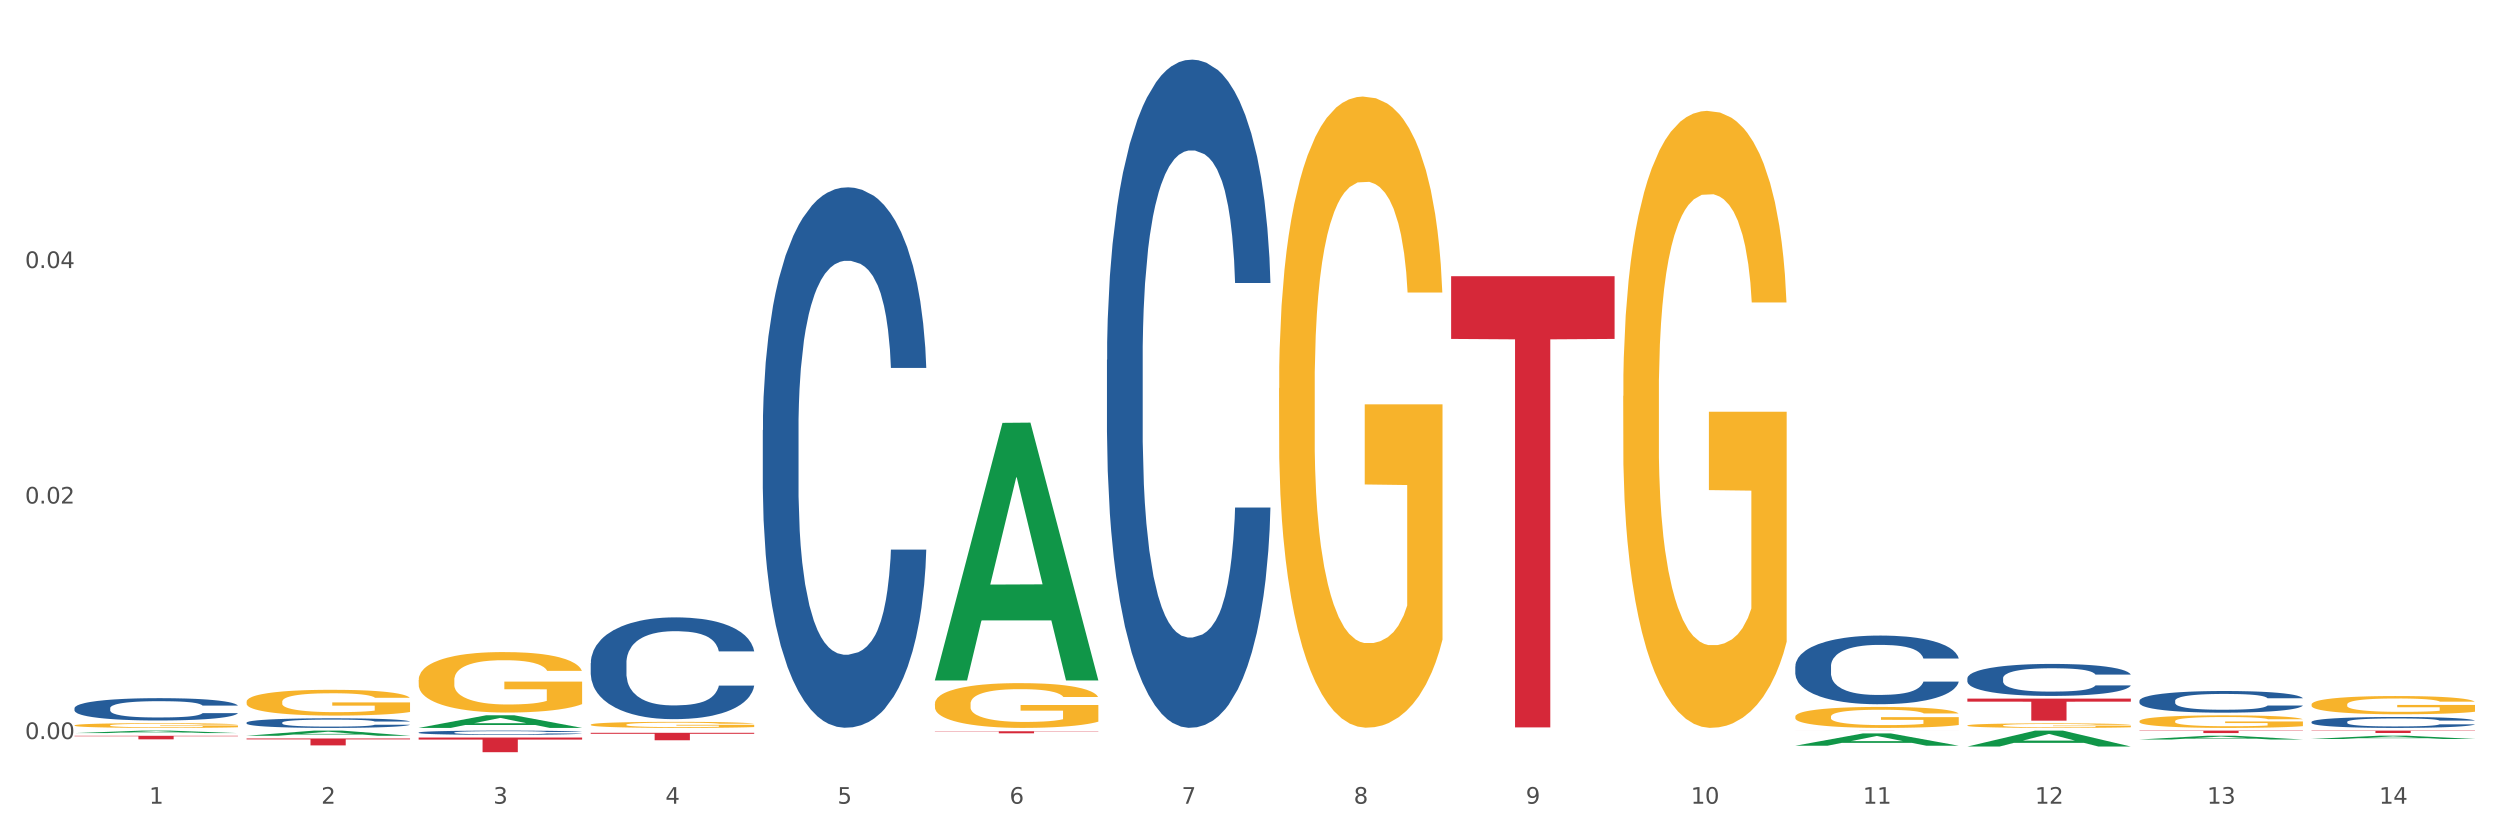 <?xml version="1.0" encoding="utf-8" standalone="no"?>
<!DOCTYPE svg PUBLIC "-//W3C//DTD SVG 1.1//EN"
  "http://www.w3.org/Graphics/SVG/1.1/DTD/svg11.dtd">
<svg xmlns:xlink="http://www.w3.org/1999/xlink" width="1080pt" height="360pt" viewBox="0 0 1080 360" xmlns="http://www.w3.org/2000/svg" version="1.1">
 <rect x="0" y="0" width="1080" height="360" fill="#333333" stroke="none"/>
 <defs>
  <style type="text/css">*{stroke-linejoin: round; stroke-linecap: butt}</style>
 </defs>
 <g id="figure_1">
  <g id="patch_1">
   <path d="M 0 360 
L 1080 360 
L 1080 0 
L 0 0 
z
" style="fill: #ffffff; stroke: #ffffff; stroke-linejoin: miter"/>
  </g>
  <g id="axes_1">
   <g id="matplotlib.axis_1">
    <g id="xtick_1">
     <g id="text_1">
      <!-- 1 -->
      <g style="fill: #4d4d4d" transform="translate(64.432 347.204) scale(0.096 -0.096)">
       <defs>
        <path id="DejaVuSans-31" d="M 794 531 
L 1825 531 
L 1825 4091 
L 703 3866 
L 703 4441 
L 1819 4666 
L 2450 4666 
L 2450 531 
L 3481 531 
L 3481 0 
L 794 0 
L 794 531 
z
" transform="scale(0.016)"/>
       </defs>
       <use xlink:href="#DejaVuSans-31"/>
      </g>
     </g>
    </g>
    <g id="xtick_2">
     <g id="text_2">
      <!-- 2 -->
      <g style="fill: #4d4d4d" transform="translate(138.771 347.204) scale(0.096 -0.096)">
       <defs>
        <path id="DejaVuSans-32" d="M 1228 531 
L 3431 531 
L 3431 0 
L 469 0 
L 469 531 
Q 828 903 1448 1529 
Q 2069 2156 2228 2338 
Q 2531 2678 2651 2914 
Q 2772 3150 2772 3378 
Q 2772 3750 2511 3984 
Q 2250 4219 1831 4219 
Q 1534 4219 1204 4116 
Q 875 4013 500 3803 
L 500 4441 
Q 881 4594 1212 4672 
Q 1544 4750 1819 4750 
Q 2544 4750 2975 4387 
Q 3406 4025 3406 3419 
Q 3406 3131 3298 2873 
Q 3191 2616 2906 2266 
Q 2828 2175 2409 1742 
Q 1991 1309 1228 531 
z
" transform="scale(0.016)"/>
       </defs>
       <use xlink:href="#DejaVuSans-32"/>
      </g>
     </g>
    </g>
    <g id="xtick_3">
     <g id="text_3">
      <!-- 3 -->
      <g style="fill: #4d4d4d" transform="translate(213.109 347.204) scale(0.096 -0.096)">
       <defs>
        <path id="DejaVuSans-33" d="M 2597 2516 
Q 3050 2419 3304 2112 
Q 3559 1806 3559 1356 
Q 3559 666 3084 287 
Q 2609 -91 1734 -91 
Q 1441 -91 1130 -33 
Q 819 25 488 141 
L 488 750 
Q 750 597 1062 519 
Q 1375 441 1716 441 
Q 2309 441 2620 675 
Q 2931 909 2931 1356 
Q 2931 1769 2642 2001 
Q 2353 2234 1838 2234 
L 1294 2234 
L 1294 2753 
L 1863 2753 
Q 2328 2753 2575 2939 
Q 2822 3125 2822 3475 
Q 2822 3834 2567 4026 
Q 2313 4219 1838 4219 
Q 1578 4219 1281 4162 
Q 984 4106 628 3988 
L 628 4550 
Q 988 4650 1302 4700 
Q 1616 4750 1894 4750 
Q 2613 4750 3031 4423 
Q 3450 4097 3450 3541 
Q 3450 3153 3228 2886 
Q 3006 2619 2597 2516 
z
" transform="scale(0.016)"/>
       </defs>
       <use xlink:href="#DejaVuSans-33"/>
      </g>
     </g>
    </g>
    <g id="xtick_4">
     <g id="text_4">
      <!-- 4 -->
      <g style="fill: #4d4d4d" transform="translate(287.448 347.204) scale(0.096 -0.096)">
       <defs>
        <path id="DejaVuSans-34" d="M 2419 4116 
L 825 1625 
L 2419 1625 
L 2419 4116 
z
M 2253 4666 
L 3047 4666 
L 3047 1625 
L 3713 1625 
L 3713 1100 
L 3047 1100 
L 3047 0 
L 2419 0 
L 2419 1100 
L 313 1100 
L 313 1709 
L 2253 4666 
z
" transform="scale(0.016)"/>
       </defs>
       <use xlink:href="#DejaVuSans-34"/>
      </g>
     </g>
    </g>
    <g id="xtick_5">
     <g id="text_5">
      <!-- 5 -->
      <g style="fill: #4d4d4d" transform="translate(361.787 347.204) scale(0.096 -0.096)">
       <defs>
        <path id="DejaVuSans-35" d="M 691 4666 
L 3169 4666 
L 3169 4134 
L 1269 4134 
L 1269 2991 
Q 1406 3038 1543 3061 
Q 1681 3084 1819 3084 
Q 2600 3084 3056 2656 
Q 3513 2228 3513 1497 
Q 3513 744 3044 326 
Q 2575 -91 1722 -91 
Q 1428 -91 1123 -41 
Q 819 9 494 109 
L 494 744 
Q 775 591 1075 516 
Q 1375 441 1709 441 
Q 2250 441 2565 725 
Q 2881 1009 2881 1497 
Q 2881 1984 2565 2268 
Q 2250 2553 1709 2553 
Q 1456 2553 1204 2497 
Q 953 2441 691 2322 
L 691 4666 
z
" transform="scale(0.016)"/>
       </defs>
       <use xlink:href="#DejaVuSans-35"/>
      </g>
     </g>
    </g>
    <g id="xtick_6">
     <g id="text_6">
      <!-- 6 -->
      <g style="fill: #4d4d4d" transform="translate(436.125 347.204) scale(0.096 -0.096)">
       <defs>
        <path id="DejaVuSans-36" d="M 2113 2584 
Q 1688 2584 1439 2293 
Q 1191 2003 1191 1497 
Q 1191 994 1439 701 
Q 1688 409 2113 409 
Q 2538 409 2786 701 
Q 3034 994 3034 1497 
Q 3034 2003 2786 2293 
Q 2538 2584 2113 2584 
z
M 3366 4563 
L 3366 3988 
Q 3128 4100 2886 4159 
Q 2644 4219 2406 4219 
Q 1781 4219 1451 3797 
Q 1122 3375 1075 2522 
Q 1259 2794 1537 2939 
Q 1816 3084 2150 3084 
Q 2853 3084 3261 2657 
Q 3669 2231 3669 1497 
Q 3669 778 3244 343 
Q 2819 -91 2113 -91 
Q 1303 -91 875 529 
Q 447 1150 447 2328 
Q 447 3434 972 4092 
Q 1497 4750 2381 4750 
Q 2619 4750 2861 4703 
Q 3103 4656 3366 4563 
z
" transform="scale(0.016)"/>
       </defs>
       <use xlink:href="#DejaVuSans-36"/>
      </g>
     </g>
    </g>
    <g id="xtick_7">
     <g id="text_7">
      <!-- 7 -->
      <g style="fill: #4d4d4d" transform="translate(510.464 347.204) scale(0.096 -0.096)">
       <defs>
        <path id="DejaVuSans-37" d="M 525 4666 
L 3525 4666 
L 3525 4397 
L 1831 0 
L 1172 0 
L 2766 4134 
L 525 4134 
L 525 4666 
z
" transform="scale(0.016)"/>
       </defs>
       <use xlink:href="#DejaVuSans-37"/>
      </g>
     </g>
    </g>
    <g id="xtick_8">
     <g id="text_8">
      <!-- 8 -->
      <g style="fill: #4d4d4d" transform="translate(584.803 347.204) scale(0.096 -0.096)">
       <defs>
        <path id="DejaVuSans-38" d="M 2034 2216 
Q 1584 2216 1326 1975 
Q 1069 1734 1069 1313 
Q 1069 891 1326 650 
Q 1584 409 2034 409 
Q 2484 409 2743 651 
Q 3003 894 3003 1313 
Q 3003 1734 2745 1975 
Q 2488 2216 2034 2216 
z
M 1403 2484 
Q 997 2584 770 2862 
Q 544 3141 544 3541 
Q 544 4100 942 4425 
Q 1341 4750 2034 4750 
Q 2731 4750 3128 4425 
Q 3525 4100 3525 3541 
Q 3525 3141 3298 2862 
Q 3072 2584 2669 2484 
Q 3125 2378 3379 2068 
Q 3634 1759 3634 1313 
Q 3634 634 3220 271 
Q 2806 -91 2034 -91 
Q 1263 -91 848 271 
Q 434 634 434 1313 
Q 434 1759 690 2068 
Q 947 2378 1403 2484 
z
M 1172 3481 
Q 1172 3119 1398 2916 
Q 1625 2713 2034 2713 
Q 2441 2713 2670 2916 
Q 2900 3119 2900 3481 
Q 2900 3844 2670 4047 
Q 2441 4250 2034 4250 
Q 1625 4250 1398 4047 
Q 1172 3844 1172 3481 
z
" transform="scale(0.016)"/>
       </defs>
       <use xlink:href="#DejaVuSans-38"/>
      </g>
     </g>
    </g>
    <g id="xtick_9">
     <g id="text_9">
      <!-- 9 -->
      <g style="fill: #4d4d4d" transform="translate(659.142 347.204) scale(0.096 -0.096)">
       <defs>
        <path id="DejaVuSans-39" d="M 703 97 
L 703 672 
Q 941 559 1184 500 
Q 1428 441 1663 441 
Q 2288 441 2617 861 
Q 2947 1281 2994 2138 
Q 2813 1869 2534 1725 
Q 2256 1581 1919 1581 
Q 1219 1581 811 2004 
Q 403 2428 403 3163 
Q 403 3881 828 4315 
Q 1253 4750 1959 4750 
Q 2769 4750 3195 4129 
Q 3622 3509 3622 2328 
Q 3622 1225 3098 567 
Q 2575 -91 1691 -91 
Q 1453 -91 1209 -44 
Q 966 3 703 97 
z
M 1959 2075 
Q 2384 2075 2632 2365 
Q 2881 2656 2881 3163 
Q 2881 3666 2632 3958 
Q 2384 4250 1959 4250 
Q 1534 4250 1286 3958 
Q 1038 3666 1038 3163 
Q 1038 2656 1286 2365 
Q 1534 2075 1959 2075 
z
" transform="scale(0.016)"/>
       </defs>
       <use xlink:href="#DejaVuSans-39"/>
      </g>
     </g>
    </g>
    <g id="xtick_10">
     <g id="text_10">
      <!-- 10 -->
      <g style="fill: #4d4d4d" transform="translate(730.426 347.204) scale(0.096 -0.096)">
       <defs>
        <path id="DejaVuSans-30" d="M 2034 4250 
Q 1547 4250 1301 3770 
Q 1056 3291 1056 2328 
Q 1056 1369 1301 889 
Q 1547 409 2034 409 
Q 2525 409 2770 889 
Q 3016 1369 3016 2328 
Q 3016 3291 2770 3770 
Q 2525 4250 2034 4250 
z
M 2034 4750 
Q 2819 4750 3233 4129 
Q 3647 3509 3647 2328 
Q 3647 1150 3233 529 
Q 2819 -91 2034 -91 
Q 1250 -91 836 529 
Q 422 1150 422 2328 
Q 422 3509 836 4129 
Q 1250 4750 2034 4750 
z
" transform="scale(0.016)"/>
       </defs>
       <use xlink:href="#DejaVuSans-31"/>
       <use xlink:href="#DejaVuSans-30" transform="translate(63.623 0)"/>
      </g>
     </g>
    </g>
    <g id="xtick_11">
     <g id="text_11">
      <!-- 11 -->
      <g style="fill: #4d4d4d" transform="translate(804.765 347.204) scale(0.096 -0.096)">
       <use xlink:href="#DejaVuSans-31"/>
       <use xlink:href="#DejaVuSans-31" transform="translate(63.623 0)"/>
      </g>
     </g>
    </g>
    <g id="xtick_12">
     <g id="text_12">
      <!-- 12 -->
      <g style="fill: #4d4d4d" transform="translate(879.104 347.204) scale(0.096 -0.096)">
       <use xlink:href="#DejaVuSans-31"/>
       <use xlink:href="#DejaVuSans-32" transform="translate(63.623 0)"/>
      </g>
     </g>
    </g>
    <g id="xtick_13">
     <g id="text_13">
      <!-- 13 -->
      <g style="fill: #4d4d4d" transform="translate(953.442 347.204) scale(0.096 -0.096)">
       <use xlink:href="#DejaVuSans-31"/>
       <use xlink:href="#DejaVuSans-33" transform="translate(63.623 0)"/>
      </g>
     </g>
    </g>
    <g id="xtick_14">
     <g id="text_14">
      <!-- 14 -->
      <g style="fill: #4d4d4d" transform="translate(1027.781 347.204) scale(0.096 -0.096)">
       <use xlink:href="#DejaVuSans-31"/>
       <use xlink:href="#DejaVuSans-34" transform="translate(63.623 0)"/>
      </g>
     </g>
    </g>
    <g id="xtick_15"/>
    <g id="xtick_16"/>
    <g id="xtick_17"/>
    <g id="xtick_18"/>
    <g id="xtick_19"/>
    <g id="xtick_20"/>
    <g id="xtick_21"/>
    <g id="xtick_22"/>
    <g id="xtick_23"/>
    <g id="xtick_24"/>
    <g id="xtick_25"/>
    <g id="xtick_26"/>
    <g id="xtick_27"/>
   </g>
   <g id="matplotlib.axis_2">
    <g id="ytick_1">
     <g id="text_15">
      <!-- 0.00 -->
      <g style="fill: #4d4d4d" transform="translate(10.8 319.268) scale(0.096 -0.096)">
       <defs>
        <path id="DejaVuSans-2e" d="M 684 794 
L 1344 794 
L 1344 0 
L 684 0 
L 684 794 
z
" transform="scale(0.016)"/>
       </defs>
       <use xlink:href="#DejaVuSans-30"/>
       <use xlink:href="#DejaVuSans-2e" transform="translate(63.623 0)"/>
       <use xlink:href="#DejaVuSans-30" transform="translate(95.41 0)"/>
       <use xlink:href="#DejaVuSans-30" transform="translate(159.033 0)"/>
      </g>
     </g>
    </g>
    <g id="ytick_2">
     <g id="text_16">
      <!-- 0.02 -->
      <g style="fill: #4d4d4d" transform="translate(10.8 217.53) scale(0.096 -0.096)">
       <use xlink:href="#DejaVuSans-30"/>
       <use xlink:href="#DejaVuSans-2e" transform="translate(63.623 0)"/>
       <use xlink:href="#DejaVuSans-30" transform="translate(95.41 0)"/>
       <use xlink:href="#DejaVuSans-32" transform="translate(159.033 0)"/>
      </g>
     </g>
    </g>
    <g id="ytick_3">
     <g id="text_17">
      <!-- 0.04 -->
      <g style="fill: #4d4d4d" transform="translate(10.8 115.792) scale(0.096 -0.096)">
       <use xlink:href="#DejaVuSans-30"/>
       <use xlink:href="#DejaVuSans-2e" transform="translate(63.623 0)"/>
       <use xlink:href="#DejaVuSans-30" transform="translate(95.41 0)"/>
       <use xlink:href="#DejaVuSans-34" transform="translate(159.033 0)"/>
      </g>
     </g>
    </g>
    <g id="ytick_4"/>
    <g id="ytick_5"/>
    <g id="ytick_6"/>
   </g>
   <g id="PolyCollection_1">
    <path d="M 32.175 316.696 
L 32.248 316.695 
L 61.37 315.621 
L 73.456 315.62 
L 102.797 316.698 
L 88.818 316.698 
L 82.484 316.447 
L 52.415 316.447 
L 52.197 316.451 
L 46.081 316.698 
L 32.175 316.698 
L 32.175 316.696 
L 56.201 316.297 
L 78.698 316.296 
L 67.559 315.85 
L 67.413 315.848 
L 67.267 315.851 
L 56.128 316.296 
L 56.201 316.297 
L 32.175 316.696 
z
" clip-path="url(#pd938d48e99)" style="fill: #109648"/>
    <path d="M 106.514 317.848 
L 106.587 317.846 
L 135.709 315.622 
L 147.795 315.62 
L 177.135 317.852 
L 163.157 317.852 
L 156.823 317.332 
L 126.754 317.332 
L 126.535 317.341 
L 120.42 317.852 
L 106.514 317.852 
L 106.514 317.848 
L 130.54 317.022 
L 153.037 317.02 
L 141.897 316.096 
L 141.752 316.092 
L 141.606 316.098 
L 130.467 317.02 
L 130.54 317.022 
L 106.514 317.848 
z
" clip-path="url(#pd938d48e99)" style="fill: #109648"/>
    <path d="M 180.852 314.451 
L 180.925 314.445 
L 210.048 308.995 
L 222.133 308.99 
L 251.474 314.461 
L 237.495 314.461 
L 231.161 313.187 
L 201.092 313.187 
L 200.874 313.207 
L 194.758 314.461 
L 180.852 314.461 
L 180.852 314.451 
L 204.878 312.427 
L 227.375 312.422 
L 216.236 310.156 
L 216.09 310.146 
L 215.945 310.161 
L 204.806 312.422 
L 204.878 312.427 
L 180.852 314.451 
z
" clip-path="url(#pd938d48e99)" style="fill: #109648"/>
    <path d="M 403.869 293.739 
L 403.941 293.634 
L 433.064 182.674 
L 445.15 182.569 
L 474.49 293.948 
L 460.512 293.948 
L 454.177 268.012 
L 424.109 268.012 
L 423.89 268.43 
L 417.774 293.948 
L 403.869 293.948 
L 403.869 293.739 
L 427.895 252.534 
L 450.392 252.429 
L 439.252 206.309 
L 439.107 206.1 
L 438.961 206.413 
L 427.822 252.429 
L 427.895 252.534 
L 403.869 293.739 
z
" clip-path="url(#pd938d48e99)" style="fill: #109648"/>
    <path d="M 775.562 322.148 
L 775.635 322.143 
L 804.757 316.833 
L 816.843 316.828 
L 846.184 322.158 
L 832.205 322.158 
L 825.871 320.917 
L 795.802 320.917 
L 795.584 320.937 
L 789.468 322.158 
L 775.562 322.158 
L 775.562 322.148 
L 799.588 320.176 
L 822.085 320.171 
L 810.946 317.964 
L 810.8 317.954 
L 810.655 317.969 
L 799.515 320.171 
L 799.588 320.176 
L 775.562 322.148 
z
" clip-path="url(#pd938d48e99)" style="fill: #109648"/>
    <path d="M 849.901 322.497 
L 849.974 322.491 
L 879.096 315.627 
L 891.182 315.62 
L 920.523 322.51 
L 906.544 322.51 
L 900.21 320.906 
L 870.141 320.906 
L 869.922 320.932 
L 863.807 322.51 
L 849.901 322.51 
L 849.901 322.497 
L 873.927 319.948 
L 896.424 319.942 
L 885.284 317.089 
L 885.139 317.076 
L 884.993 317.095 
L 873.854 319.942 
L 873.927 319.948 
L 849.901 322.497 
z
" clip-path="url(#pd938d48e99)" style="fill: #109648"/>
    <path d="M 924.24 319.468 
L 924.312 319.466 
L 953.435 317.84 
L 965.52 317.838 
L 994.861 319.471 
L 980.883 319.471 
L 974.548 319.091 
L 944.48 319.091 
L 944.261 319.097 
L 938.145 319.471 
L 924.24 319.471 
L 924.24 319.468 
L 948.265 318.864 
L 970.763 318.862 
L 959.623 318.186 
L 959.478 318.183 
L 959.332 318.188 
L 948.193 318.862 
L 948.265 318.864 
L 924.24 319.468 
z
" clip-path="url(#pd938d48e99)" style="fill: #109648"/>
    <path d="M 998.578 319.233 
L 998.651 319.232 
L 1027.773 317.82 
L 1039.859 317.819 
L 1069.2 319.236 
L 1055.221 319.236 
L 1048.887 318.906 
L 1018.818 318.906 
L 1018.6 318.911 
L 1012.484 319.236 
L 998.578 319.236 
L 998.578 319.233 
L 1022.604 318.709 
L 1045.101 318.707 
L 1033.962 318.121 
L 1033.816 318.118 
L 1033.671 318.122 
L 1022.531 318.707 
L 1022.604 318.709 
L 998.578 319.233 
z
" clip-path="url(#pd938d48e99)" style="fill: #109648"/>
    <path d="M 106.514 303.142 
L 106.597 303.132 
L 106.597 302.766 
L 106.764 302.45 
L 107.598 301.687 
L 108.848 301.056 
L 109.765 300.72 
L 110.683 300.445 
L 111.767 300.17 
L 113.101 299.885 
L 115.519 299.468 
L 117.019 299.254 
L 118.854 299.03 
L 122.189 298.705 
L 124.607 298.521 
L 127.108 298.369 
L 131.194 298.186 
L 133.862 298.104 
L 136.697 298.043 
L 140.115 298.002 
L 142.7 297.992 
L 148.37 298.023 
L 153.206 298.114 
L 155.54 298.186 
L 158.542 298.308 
L 160.126 298.389 
L 162.711 298.552 
L 165.379 298.766 
L 167.213 298.949 
L 169.965 299.295 
L 172.049 299.641 
L 173.967 300.069 
L 174.968 300.364 
L 175.718 300.638 
L 176.385 300.954 
L 177.052 301.453 
L 162.044 301.453 
L 161.46 301.097 
L 160.543 300.761 
L 159.209 300.435 
L 158.042 300.231 
L 156.041 299.977 
L 154.206 299.814 
L 152.289 299.692 
L 149.954 299.59 
L 148.12 299.539 
L 145.535 299.499 
L 140.449 299.509 
L 137.03 299.59 
L 134.696 299.692 
L 133.195 299.784 
L 131.861 299.885 
L 130.36 300.028 
L 128.609 300.242 
L 127.358 300.435 
L 126.108 300.679 
L 125.107 300.923 
L 124.19 301.208 
L 123.44 301.514 
L 122.856 301.829 
L 122.356 302.216 
L 121.939 302.857 
L 121.939 304.252 
L 122.106 304.567 
L 122.522 304.985 
L 123.023 305.3 
L 123.856 305.677 
L 124.607 305.931 
L 126.024 306.297 
L 127.609 306.603 
L 128.859 306.796 
L 130.11 306.959 
L 132.278 307.183 
L 134.696 307.366 
L 136.78 307.478 
L 139.615 307.58 
L 141.533 307.621 
L 143.2 307.641 
L 147.286 307.641 
L 150.204 307.61 
L 153.456 307.539 
L 155.957 307.448 
L 158.042 307.336 
L 160.376 307.152 
L 161.877 306.979 
L 161.877 304.852 
L 143.534 304.842 
L 143.534 303.427 
L 177.135 303.427 
L 177.135 307.58 
L 175.718 307.794 
L 174.134 307.987 
L 172.466 308.16 
L 169.965 308.374 
L 166.963 308.577 
L 164.295 308.72 
L 161.46 308.842 
L 158.125 308.954 
L 153.789 309.056 
L 151.121 309.096 
L 147.786 309.127 
L 143.867 309.137 
L 140.449 309.117 
L 137.114 309.066 
L 133.612 308.974 
L 130.193 308.842 
L 127.609 308.71 
L 125.024 308.547 
L 122.272 308.333 
L 120.104 308.13 
L 118.437 307.946 
L 116.603 307.712 
L 114.601 307.407 
L 113.101 307.132 
L 111.767 306.847 
L 110.349 306.481 
L 109.349 306.165 
L 108.348 305.768 
L 107.764 305.473 
L 107.097 305.015 
L 106.597 304.374 
L 106.514 303.142 
z
" clip-path="url(#pd938d48e99)" style="fill: #f7b32b"/>
    <path d="M 255.191 313.051 
L 255.275 313.049 
L 255.275 312.963 
L 255.441 312.889 
L 256.275 312.709 
L 257.526 312.561 
L 258.443 312.482 
L 259.36 312.417 
L 260.444 312.353 
L 261.778 312.286 
L 264.196 312.188 
L 265.697 312.137 
L 267.531 312.085 
L 270.866 312.008 
L 273.284 311.965 
L 275.786 311.929 
L 279.871 311.886 
L 282.539 311.867 
L 285.374 311.853 
L 288.793 311.843 
L 291.377 311.841 
L 297.047 311.848 
L 301.883 311.869 
L 304.218 311.886 
L 307.219 311.915 
L 308.804 311.934 
L 311.388 311.972 
L 314.057 312.022 
L 315.891 312.066 
L 318.642 312.147 
L 320.727 312.228 
L 322.645 312.329 
L 323.645 312.398 
L 324.395 312.463 
L 325.062 312.537 
L 325.73 312.654 
L 310.721 312.654 
L 310.138 312.57 
L 309.221 312.491 
L 307.886 312.415 
L 306.719 312.367 
L 304.718 312.307 
L 302.884 312.269 
L 300.966 312.24 
L 298.631 312.216 
L 296.797 312.204 
L 294.212 312.195 
L 289.126 312.197 
L 285.708 312.216 
L 283.373 312.24 
L 281.872 312.262 
L 280.538 312.286 
L 279.037 312.319 
L 277.286 312.369 
L 276.036 312.415 
L 274.785 312.472 
L 273.785 312.53 
L 272.867 312.597 
L 272.117 312.669 
L 271.533 312.743 
L 271.033 312.834 
L 270.616 312.984 
L 270.616 313.312 
L 270.783 313.386 
L 271.2 313.485 
L 271.7 313.559 
L 272.534 313.647 
L 273.284 313.707 
L 274.702 313.793 
L 276.286 313.865 
L 277.537 313.91 
L 278.787 313.949 
L 280.955 314.001 
L 283.373 314.044 
L 285.458 314.071 
L 288.292 314.095 
L 290.21 314.104 
L 291.878 314.109 
L 295.963 314.109 
L 298.882 314.102 
L 302.133 314.085 
L 304.635 314.064 
L 306.719 314.037 
L 309.054 313.994 
L 310.555 313.954 
L 310.555 313.453 
L 292.211 313.451 
L 292.211 313.118 
L 325.813 313.118 
L 325.813 314.095 
L 324.395 314.145 
L 322.811 314.19 
L 321.144 314.231 
L 318.642 314.281 
L 315.641 314.329 
L 312.973 314.363 
L 310.138 314.391 
L 306.803 314.418 
L 302.467 314.442 
L 299.799 314.451 
L 296.464 314.458 
L 292.545 314.461 
L 289.126 314.456 
L 285.791 314.444 
L 282.289 314.423 
L 278.871 314.391 
L 276.286 314.36 
L 273.701 314.322 
L 270.95 314.272 
L 268.782 314.224 
L 267.114 314.181 
L 265.28 314.126 
L 263.279 314.054 
L 261.778 313.989 
L 260.444 313.922 
L 259.027 313.836 
L 258.026 313.762 
L 257.025 313.669 
L 256.442 313.599 
L 255.775 313.492 
L 255.275 313.341 
L 255.191 313.051 
z
" clip-path="url(#pd938d48e99)" style="fill: #f7b32b"/>
    <path d="M 552.546 167.702 
L 552.629 167.453 
L 552.629 158.488 
L 552.796 150.769 
L 553.63 132.093 
L 554.881 116.653 
L 555.798 108.436 
L 556.715 101.712 
L 557.799 94.989 
L 559.133 88.016 
L 561.551 77.807 
L 563.052 72.577 
L 564.886 67.099 
L 568.221 59.13 
L 570.639 54.648 
L 573.141 50.913 
L 577.226 46.43 
L 579.894 44.438 
L 582.729 42.944 
L 586.148 41.948 
L 588.732 41.699 
L 594.402 42.446 
L 599.238 44.687 
L 601.573 46.43 
L 604.574 49.418 
L 606.158 51.411 
L 608.743 55.395 
L 611.411 60.624 
L 613.246 65.107 
L 615.997 73.573 
L 618.082 82.04 
L 619.999 92.499 
L 621 99.72 
L 621.75 106.444 
L 622.417 114.163 
L 623.084 126.365 
L 608.076 126.365 
L 607.493 117.649 
L 606.575 109.432 
L 605.241 101.463 
L 604.074 96.483 
L 602.073 90.257 
L 600.239 86.273 
L 598.321 83.285 
L 595.986 80.795 
L 594.152 79.55 
L 591.567 78.554 
L 586.481 78.803 
L 583.063 80.795 
L 580.728 83.285 
L 579.227 85.526 
L 577.893 88.016 
L 576.392 91.503 
L 574.641 96.732 
L 573.391 101.463 
L 572.14 107.44 
L 571.139 113.416 
L 570.222 120.389 
L 569.472 127.859 
L 568.888 135.579 
L 568.388 145.041 
L 567.971 160.73 
L 567.971 194.845 
L 568.138 202.565 
L 568.555 212.774 
L 569.055 220.494 
L 569.889 229.708 
L 570.639 235.933 
L 572.057 244.898 
L 573.641 252.368 
L 574.891 257.1 
L 576.142 261.084 
L 578.31 266.562 
L 580.728 271.045 
L 582.812 273.784 
L 585.647 276.274 
L 587.565 277.27 
L 589.233 277.768 
L 593.318 277.768 
L 596.236 277.021 
L 599.488 275.278 
L 601.99 273.037 
L 604.074 270.298 
L 606.409 265.815 
L 607.909 261.582 
L 607.909 209.537 
L 589.566 209.288 
L 589.566 174.675 
L 623.168 174.675 
L 623.168 276.274 
L 621.75 281.503 
L 620.166 286.235 
L 618.499 290.468 
L 615.997 295.698 
L 612.996 300.678 
L 610.327 304.164 
L 607.493 307.152 
L 604.157 309.892 
L 599.822 312.382 
L 597.154 313.378 
L 593.818 314.125 
L 589.9 314.374 
L 586.481 313.876 
L 583.146 312.631 
L 579.644 310.39 
L 576.226 307.152 
L 573.641 303.915 
L 571.056 299.931 
L 568.305 294.701 
L 566.137 289.721 
L 564.469 285.239 
L 562.635 279.511 
L 560.634 272.041 
L 559.133 265.317 
L 557.799 258.345 
L 556.381 249.38 
L 555.381 241.661 
L 554.38 231.949 
L 553.797 224.727 
L 553.13 213.521 
L 552.629 197.833 
L 552.546 167.702 
z
" clip-path="url(#pd938d48e99)" style="fill: #f7b32b"/>
    <path d="M 403.869 304.051 
L 403.952 304.033 
L 403.952 303.397 
L 404.119 302.849 
L 404.952 301.523 
L 406.203 300.427 
L 407.12 299.844 
L 408.037 299.367 
L 409.121 298.89 
L 410.455 298.395 
L 412.873 297.67 
L 414.374 297.299 
L 416.209 296.91 
L 419.544 296.345 
L 421.962 296.026 
L 424.463 295.761 
L 428.549 295.443 
L 431.217 295.302 
L 434.052 295.196 
L 437.47 295.125 
L 440.055 295.107 
L 445.725 295.16 
L 450.561 295.319 
L 452.895 295.443 
L 455.897 295.655 
L 457.481 295.797 
L 460.066 296.079 
L 462.734 296.451 
L 464.568 296.769 
L 467.32 297.37 
L 469.404 297.971 
L 471.322 298.713 
L 472.322 299.226 
L 473.073 299.703 
L 473.74 300.251 
L 474.407 301.117 
L 459.399 301.117 
L 458.815 300.498 
L 457.898 299.915 
L 456.564 299.349 
L 455.397 298.996 
L 453.396 298.554 
L 451.561 298.271 
L 449.643 298.059 
L 447.309 297.882 
L 445.475 297.794 
L 442.89 297.723 
L 437.804 297.741 
L 434.385 297.882 
L 432.051 298.059 
L 430.55 298.218 
L 429.216 298.395 
L 427.715 298.642 
L 425.964 299.013 
L 424.713 299.349 
L 423.463 299.773 
L 422.462 300.198 
L 421.545 300.693 
L 420.794 301.223 
L 420.211 301.771 
L 419.711 302.442 
L 419.294 303.556 
L 419.294 305.977 
L 419.46 306.525 
L 419.877 307.25 
L 420.378 307.798 
L 421.211 308.452 
L 421.962 308.893 
L 423.379 309.53 
L 424.963 310.06 
L 426.214 310.396 
L 427.465 310.679 
L 429.633 311.067 
L 432.051 311.385 
L 434.135 311.58 
L 436.97 311.757 
L 438.888 311.827 
L 440.555 311.863 
L 444.641 311.863 
L 447.559 311.81 
L 450.811 311.686 
L 453.312 311.527 
L 455.397 311.332 
L 457.731 311.014 
L 459.232 310.714 
L 459.232 307.02 
L 440.889 307.002 
L 440.889 304.546 
L 474.49 304.546 
L 474.49 311.757 
L 473.073 312.128 
L 471.489 312.464 
L 469.821 312.764 
L 467.32 313.135 
L 464.318 313.489 
L 461.65 313.736 
L 458.815 313.948 
L 455.48 314.143 
L 451.144 314.319 
L 448.476 314.39 
L 445.141 314.443 
L 441.222 314.461 
L 437.804 314.425 
L 434.469 314.337 
L 430.967 314.178 
L 427.548 313.948 
L 424.963 313.719 
L 422.379 313.436 
L 419.627 313.065 
L 417.459 312.711 
L 415.792 312.393 
L 413.957 311.986 
L 411.956 311.456 
L 410.455 310.979 
L 409.121 310.484 
L 407.704 309.848 
L 406.703 309.3 
L 405.703 308.611 
L 405.119 308.098 
L 404.452 307.303 
L 403.952 306.189 
L 403.869 304.051 
z
" clip-path="url(#pd938d48e99)" style="fill: #f7b32b"/>
    <path d="M 849.901 313.4 
L 849.984 313.399 
L 849.984 313.334 
L 850.151 313.278 
L 850.985 313.143 
L 852.235 313.031 
L 853.153 312.972 
L 854.07 312.923 
L 855.154 312.875 
L 856.488 312.824 
L 858.906 312.751 
L 860.407 312.713 
L 862.241 312.673 
L 865.576 312.616 
L 867.994 312.583 
L 870.495 312.556 
L 874.581 312.524 
L 877.249 312.509 
L 880.084 312.499 
L 883.502 312.491 
L 886.087 312.49 
L 891.757 312.495 
L 896.593 312.511 
L 898.927 312.524 
L 901.929 312.545 
L 903.513 312.56 
L 906.098 312.589 
L 908.766 312.626 
L 910.601 312.659 
L 913.352 312.72 
L 915.436 312.781 
L 917.354 312.857 
L 918.355 312.909 
L 919.105 312.958 
L 919.772 313.013 
L 920.439 313.102 
L 905.431 313.102 
L 904.847 313.039 
L 903.93 312.979 
L 902.596 312.922 
L 901.429 312.886 
L 899.428 312.841 
L 897.593 312.812 
L 895.676 312.79 
L 893.341 312.772 
L 891.507 312.763 
L 888.922 312.756 
L 883.836 312.758 
L 880.417 312.772 
L 878.083 312.79 
L 876.582 312.806 
L 875.248 312.824 
L 873.747 312.85 
L 871.996 312.887 
L 870.745 312.922 
L 869.495 312.965 
L 868.494 313.008 
L 867.577 313.058 
L 866.827 313.112 
L 866.243 313.168 
L 865.743 313.237 
L 865.326 313.35 
L 865.326 313.597 
L 865.493 313.653 
L 865.91 313.726 
L 866.41 313.782 
L 867.244 313.849 
L 867.994 313.894 
L 869.411 313.959 
L 870.996 314.013 
L 872.246 314.047 
L 873.497 314.076 
L 875.665 314.115 
L 878.083 314.148 
L 880.167 314.167 
L 883.002 314.185 
L 884.92 314.193 
L 886.587 314.196 
L 890.673 314.196 
L 893.591 314.191 
L 896.843 314.178 
L 899.344 314.162 
L 901.429 314.142 
L 903.763 314.11 
L 905.264 314.079 
L 905.264 313.703 
L 886.921 313.701 
L 886.921 313.451 
L 920.523 313.451 
L 920.523 314.185 
L 919.105 314.223 
L 917.521 314.257 
L 915.853 314.288 
L 913.352 314.326 
L 910.35 314.362 
L 907.682 314.387 
L 904.847 314.409 
L 901.512 314.428 
L 897.177 314.446 
L 894.508 314.454 
L 891.173 314.459 
L 887.254 314.461 
L 883.836 314.457 
L 880.501 314.448 
L 876.999 314.432 
L 873.58 314.409 
L 870.996 314.385 
L 868.411 314.356 
L 865.659 314.319 
L 863.492 314.283 
L 861.824 314.25 
L 859.99 314.209 
L 857.989 314.155 
L 856.488 314.106 
L 855.154 314.056 
L 853.736 313.991 
L 852.736 313.935 
L 851.735 313.865 
L 851.151 313.813 
L 850.484 313.732 
L 849.984 313.618 
L 849.901 313.4 
z
" clip-path="url(#pd938d48e99)" style="fill: #f7b32b"/>
    <path d="M 775.562 309.583 
L 775.645 309.575 
L 775.645 309.277 
L 775.812 309.02 
L 776.646 308.399 
L 777.897 307.885 
L 778.814 307.612 
L 779.731 307.389 
L 780.815 307.165 
L 782.149 306.933 
L 784.567 306.594 
L 786.068 306.42 
L 787.902 306.237 
L 791.237 305.972 
L 793.655 305.823 
L 796.157 305.699 
L 800.242 305.55 
L 802.91 305.484 
L 805.745 305.434 
L 809.164 305.401 
L 811.748 305.393 
L 817.418 305.418 
L 822.254 305.492 
L 824.589 305.55 
L 827.59 305.649 
L 829.175 305.716 
L 831.759 305.848 
L 834.427 306.022 
L 836.262 306.171 
L 839.013 306.453 
L 841.098 306.734 
L 843.015 307.082 
L 844.016 307.322 
L 844.766 307.546 
L 845.433 307.803 
L 846.1 308.208 
L 831.092 308.208 
L 830.509 307.919 
L 829.592 307.645 
L 828.257 307.38 
L 827.09 307.215 
L 825.089 307.008 
L 823.255 306.875 
L 821.337 306.776 
L 819.002 306.693 
L 817.168 306.652 
L 814.583 306.618 
L 809.497 306.627 
L 806.079 306.693 
L 803.744 306.776 
L 802.243 306.85 
L 800.909 306.933 
L 799.408 307.049 
L 797.657 307.223 
L 796.407 307.38 
L 795.156 307.579 
L 794.156 307.778 
L 793.238 308.01 
L 792.488 308.258 
L 791.904 308.515 
L 791.404 308.83 
L 790.987 309.351 
L 790.987 310.486 
L 791.154 310.743 
L 791.571 311.082 
L 792.071 311.339 
L 792.905 311.645 
L 793.655 311.852 
L 795.073 312.15 
L 796.657 312.399 
L 797.908 312.556 
L 799.158 312.689 
L 801.326 312.871 
L 803.744 313.02 
L 805.829 313.111 
L 808.663 313.194 
L 810.581 313.227 
L 812.249 313.243 
L 816.334 313.243 
L 819.253 313.219 
L 822.504 313.161 
L 825.006 313.086 
L 827.09 312.995 
L 829.425 312.846 
L 830.926 312.705 
L 830.926 310.974 
L 812.582 310.966 
L 812.582 309.815 
L 846.184 309.815 
L 846.184 313.194 
L 844.766 313.368 
L 843.182 313.525 
L 841.515 313.666 
L 839.013 313.84 
L 836.012 314.005 
L 833.344 314.121 
L 830.509 314.221 
L 827.174 314.312 
L 822.838 314.395 
L 820.17 314.428 
L 816.835 314.453 
L 812.916 314.461 
L 809.497 314.444 
L 806.162 314.403 
L 802.66 314.328 
L 799.242 314.221 
L 796.657 314.113 
L 794.072 313.981 
L 791.321 313.807 
L 789.153 313.641 
L 787.485 313.492 
L 785.651 313.301 
L 783.65 313.053 
L 782.149 312.829 
L 780.815 312.598 
L 779.398 312.299 
L 778.397 312.043 
L 777.396 311.72 
L 776.813 311.48 
L 776.146 311.107 
L 775.645 310.585 
L 775.562 309.583 
z
" clip-path="url(#pd938d48e99)" style="fill: #f7b32b"/>
    <path d="M 924.24 311.541 
L 924.323 311.536 
L 924.323 311.357 
L 924.49 311.203 
L 925.323 310.832 
L 926.574 310.524 
L 927.491 310.361 
L 928.408 310.227 
L 929.492 310.093 
L 930.826 309.954 
L 933.244 309.751 
L 934.745 309.647 
L 936.58 309.538 
L 939.915 309.379 
L 942.333 309.29 
L 944.834 309.215 
L 948.92 309.126 
L 951.588 309.086 
L 954.423 309.057 
L 957.841 309.037 
L 960.426 309.032 
L 966.096 309.047 
L 970.932 309.091 
L 973.266 309.126 
L 976.268 309.185 
L 977.852 309.225 
L 980.437 309.304 
L 983.105 309.409 
L 984.939 309.498 
L 987.691 309.666 
L 989.775 309.835 
L 991.693 310.043 
L 992.693 310.187 
L 993.444 310.321 
L 994.111 310.475 
L 994.778 310.718 
L 979.77 310.718 
L 979.186 310.544 
L 978.269 310.38 
L 976.935 310.222 
L 975.768 310.123 
L 973.766 309.999 
L 971.932 309.919 
L 970.014 309.86 
L 967.68 309.81 
L 965.845 309.785 
L 963.261 309.766 
L 958.175 309.771 
L 954.756 309.81 
L 952.422 309.86 
L 950.921 309.904 
L 949.587 309.954 
L 948.086 310.023 
L 946.335 310.128 
L 945.084 310.222 
L 943.834 310.341 
L 942.833 310.46 
L 941.916 310.599 
L 941.165 310.747 
L 940.582 310.901 
L 940.081 311.089 
L 939.665 311.402 
L 939.665 312.081 
L 939.831 312.235 
L 940.248 312.438 
L 940.749 312.592 
L 941.582 312.775 
L 942.333 312.899 
L 943.75 313.078 
L 945.334 313.226 
L 946.585 313.32 
L 947.836 313.4 
L 950.004 313.509 
L 952.422 313.598 
L 954.506 313.653 
L 957.341 313.702 
L 959.259 313.722 
L 960.926 313.732 
L 965.012 313.732 
L 967.93 313.717 
L 971.182 313.682 
L 973.683 313.638 
L 975.768 313.583 
L 978.102 313.494 
L 979.603 313.41 
L 979.603 312.374 
L 961.26 312.369 
L 961.26 311.679 
L 994.861 311.679 
L 994.861 313.702 
L 993.444 313.806 
L 991.86 313.901 
L 990.192 313.985 
L 987.691 314.089 
L 984.689 314.188 
L 982.021 314.258 
L 979.186 314.317 
L 975.851 314.372 
L 971.515 314.421 
L 968.847 314.441 
L 965.512 314.456 
L 961.593 314.461 
L 958.175 314.451 
L 954.84 314.426 
L 951.338 314.382 
L 947.919 314.317 
L 945.334 314.253 
L 942.75 314.173 
L 939.998 314.069 
L 937.83 313.97 
L 936.163 313.881 
L 934.328 313.767 
L 932.327 313.618 
L 930.826 313.484 
L 929.492 313.345 
L 928.075 313.167 
L 927.074 313.013 
L 926.074 312.82 
L 925.49 312.676 
L 924.823 312.453 
L 924.323 312.14 
L 924.24 311.541 
z
" clip-path="url(#pd938d48e99)" style="fill: #f7b32b"/>
    <path d="M 701.223 171.065 
L 701.307 170.822 
L 701.307 162.058 
L 701.474 154.512 
L 702.307 136.255 
L 703.558 121.162 
L 704.475 113.129 
L 705.392 106.556 
L 706.476 99.983 
L 707.81 93.167 
L 710.228 83.186 
L 711.729 78.074 
L 713.563 72.719 
L 716.899 64.929 
L 719.317 60.547 
L 721.818 56.896 
L 725.903 52.514 
L 728.572 50.567 
L 731.406 49.106 
L 734.825 48.132 
L 737.41 47.889 
L 743.08 48.619 
L 747.915 50.81 
L 750.25 52.514 
L 753.252 55.435 
L 754.836 57.383 
L 757.421 61.278 
L 760.089 66.39 
L 761.923 70.771 
L 764.675 79.048 
L 766.759 87.325 
L 768.677 97.549 
L 769.677 104.608 
L 770.428 111.181 
L 771.095 118.727 
L 771.762 130.656 
L 756.754 130.656 
L 756.17 122.136 
L 755.253 114.102 
L 753.919 106.312 
L 752.751 101.444 
L 750.75 95.358 
L 748.916 91.463 
L 746.998 88.542 
L 744.664 86.108 
L 742.829 84.89 
L 740.245 83.917 
L 735.159 84.16 
L 731.74 86.108 
L 729.405 88.542 
L 727.905 90.733 
L 726.571 93.167 
L 725.07 96.575 
L 723.319 101.687 
L 722.068 106.312 
L 720.817 112.155 
L 719.817 117.997 
L 718.9 124.813 
L 718.149 132.116 
L 717.566 139.663 
L 717.065 148.913 
L 716.648 164.249 
L 716.648 197.599 
L 716.815 205.146 
L 717.232 215.126 
L 717.732 222.673 
L 718.566 231.68 
L 719.317 237.766 
L 720.734 246.529 
L 722.318 253.832 
L 723.569 258.457 
L 724.82 262.352 
L 726.987 267.708 
L 729.405 272.089 
L 731.49 274.767 
L 734.325 277.202 
L 736.242 278.175 
L 737.91 278.662 
L 741.996 278.662 
L 744.914 277.932 
L 748.166 276.228 
L 750.667 274.037 
L 752.751 271.359 
L 755.086 266.977 
L 756.587 262.839 
L 756.587 211.962 
L 738.244 211.718 
L 738.244 177.881 
L 771.845 177.881 
L 771.845 277.202 
L 770.428 282.314 
L 768.844 286.939 
L 767.176 291.077 
L 764.675 296.189 
L 761.673 301.058 
L 759.005 304.466 
L 756.17 307.387 
L 752.835 310.065 
L 748.499 312.499 
L 745.831 313.473 
L 742.496 314.203 
L 738.577 314.447 
L 735.159 313.96 
L 731.823 312.743 
L 728.321 310.552 
L 724.903 307.387 
L 722.318 304.222 
L 719.733 300.328 
L 716.982 295.215 
L 714.814 290.347 
L 713.147 285.965 
L 711.312 280.366 
L 709.311 273.063 
L 707.81 266.491 
L 706.476 259.674 
L 705.059 250.911 
L 704.058 243.365 
L 703.058 233.871 
L 702.474 226.811 
L 701.807 215.857 
L 701.307 200.521 
L 701.223 171.065 
z
" clip-path="url(#pd938d48e99)" style="fill: #f7b32b"/>
    <path d="M 998.578 304.329 
L 998.662 304.322 
L 998.662 304.062 
L 998.828 303.839 
L 999.662 303.299 
L 1000.913 302.853 
L 1001.83 302.615 
L 1002.747 302.421 
L 1003.831 302.226 
L 1005.165 302.025 
L 1007.583 301.729 
L 1009.084 301.578 
L 1010.918 301.42 
L 1014.253 301.189 
L 1016.671 301.06 
L 1019.173 300.952 
L 1023.258 300.822 
L 1025.926 300.764 
L 1028.761 300.721 
L 1032.18 300.692 
L 1034.765 300.685 
L 1040.434 300.707 
L 1045.27 300.772 
L 1047.605 300.822 
L 1050.607 300.908 
L 1052.191 300.966 
L 1054.775 301.081 
L 1057.444 301.232 
L 1059.278 301.362 
L 1062.029 301.607 
L 1064.114 301.852 
L 1066.032 302.154 
L 1067.032 302.363 
L 1067.783 302.557 
L 1068.45 302.781 
L 1069.117 303.133 
L 1054.108 303.133 
L 1053.525 302.881 
L 1052.608 302.644 
L 1051.274 302.413 
L 1050.106 302.269 
L 1048.105 302.089 
L 1046.271 301.974 
L 1044.353 301.888 
L 1042.019 301.816 
L 1040.184 301.78 
L 1037.599 301.751 
L 1032.513 301.758 
L 1029.095 301.816 
L 1026.76 301.888 
L 1025.259 301.953 
L 1023.925 302.025 
L 1022.425 302.125 
L 1020.674 302.277 
L 1019.423 302.413 
L 1018.172 302.586 
L 1017.172 302.759 
L 1016.255 302.961 
L 1015.504 303.177 
L 1014.92 303.4 
L 1014.42 303.674 
L 1014.003 304.127 
L 1014.003 305.114 
L 1014.17 305.337 
L 1014.587 305.632 
L 1015.087 305.855 
L 1015.921 306.122 
L 1016.671 306.302 
L 1018.089 306.561 
L 1019.673 306.777 
L 1020.924 306.914 
L 1022.174 307.029 
L 1024.342 307.188 
L 1026.76 307.317 
L 1028.845 307.396 
L 1031.68 307.468 
L 1033.597 307.497 
L 1035.265 307.512 
L 1039.35 307.512 
L 1042.269 307.49 
L 1045.52 307.44 
L 1048.022 307.375 
L 1050.106 307.296 
L 1052.441 307.166 
L 1053.942 307.044 
L 1053.942 305.539 
L 1035.598 305.531 
L 1035.598 304.53 
L 1069.2 304.53 
L 1069.2 307.468 
L 1067.783 307.62 
L 1066.198 307.756 
L 1064.531 307.879 
L 1062.029 308.03 
L 1059.028 308.174 
L 1056.36 308.275 
L 1053.525 308.361 
L 1050.19 308.44 
L 1045.854 308.512 
L 1043.186 308.541 
L 1039.851 308.563 
L 1035.932 308.57 
L 1032.513 308.556 
L 1029.178 308.52 
L 1025.676 308.455 
L 1022.258 308.361 
L 1019.673 308.268 
L 1017.088 308.152 
L 1014.337 308.001 
L 1012.169 307.857 
L 1010.501 307.728 
L 1008.667 307.562 
L 1006.666 307.346 
L 1005.165 307.152 
L 1003.831 306.95 
L 1002.414 306.691 
L 1001.413 306.467 
L 1000.413 306.187 
L 999.829 305.978 
L 999.162 305.654 
L 998.662 305.2 
L 998.578 304.329 
z
" clip-path="url(#pd938d48e99)" style="fill: #f7b32b"/>
    <path d="M 32.175 313.357 
L 32.258 313.355 
L 32.258 313.288 
L 32.425 313.23 
L 33.259 313.089 
L 34.51 312.973 
L 35.427 312.911 
L 36.344 312.861 
L 37.428 312.81 
L 38.762 312.758 
L 41.18 312.681 
L 42.681 312.641 
L 44.515 312.6 
L 47.85 312.54 
L 50.268 312.507 
L 52.77 312.478 
L 56.855 312.445 
L 59.523 312.43 
L 62.358 312.418 
L 65.777 312.411 
L 68.361 312.409 
L 74.031 312.415 
L 78.867 312.432 
L 81.202 312.445 
L 84.203 312.467 
L 85.788 312.482 
L 88.372 312.512 
L 91.04 312.552 
L 92.875 312.585 
L 95.626 312.649 
L 97.711 312.713 
L 99.628 312.791 
L 100.629 312.846 
L 101.379 312.896 
L 102.046 312.954 
L 102.713 313.046 
L 87.705 313.046 
L 87.122 312.981 
L 86.204 312.919 
L 84.87 312.859 
L 83.703 312.821 
L 81.702 312.774 
L 79.868 312.745 
L 77.95 312.722 
L 75.615 312.703 
L 73.781 312.694 
L 71.196 312.686 
L 66.11 312.688 
L 62.692 312.703 
L 60.357 312.722 
L 58.856 312.739 
L 57.522 312.758 
L 56.021 312.784 
L 54.27 312.823 
L 53.02 312.859 
L 51.769 312.904 
L 50.768 312.949 
L 49.851 313.001 
L 49.101 313.057 
L 48.517 313.116 
L 48.017 313.187 
L 47.6 313.305 
L 47.6 313.561 
L 47.767 313.62 
L 48.184 313.696 
L 48.684 313.754 
L 49.518 313.824 
L 50.268 313.871 
L 51.686 313.938 
L 53.27 313.994 
L 54.52 314.03 
L 55.771 314.06 
L 57.939 314.101 
L 60.357 314.135 
L 62.441 314.155 
L 65.276 314.174 
L 67.194 314.182 
L 68.862 314.185 
L 72.947 314.185 
L 75.865 314.18 
L 79.117 314.167 
L 81.619 314.15 
L 83.703 314.129 
L 86.038 314.095 
L 87.538 314.064 
L 87.538 313.672 
L 69.195 313.67 
L 69.195 313.41 
L 102.797 313.41 
L 102.797 314.174 
L 101.379 314.214 
L 99.795 314.249 
L 98.128 314.281 
L 95.626 314.32 
L 92.625 314.358 
L 89.956 314.384 
L 87.122 314.406 
L 83.786 314.427 
L 79.451 314.446 
L 76.783 314.453 
L 73.447 314.459 
L 69.529 314.461 
L 66.11 314.457 
L 62.775 314.448 
L 59.273 314.431 
L 55.855 314.406 
L 53.27 314.382 
L 50.685 314.352 
L 47.934 314.313 
L 45.766 314.275 
L 44.098 314.242 
L 42.264 314.199 
L 40.263 314.142 
L 38.762 314.092 
L 37.428 314.039 
L 36.01 313.972 
L 35.01 313.914 
L 34.009 313.841 
L 33.426 313.786 
L 32.759 313.702 
L 32.258 313.584 
L 32.175 313.357 
z
" clip-path="url(#pd938d48e99)" style="fill: #f7b32b"/>
    <path d="M 403.869 315.9 
L 474.49 315.9 
L 474.49 316.023 
L 446.71 316.024 
L 446.71 316.789 
L 431.481 316.789 
L 431.481 316.024 
L 403.869 316.023 
L 403.869 315.901 
L 403.869 315.9 
z
" clip-path="url(#pd938d48e99)" style="fill: #d62839"/>
    <path d="M 775.562 287.892 
L 775.646 287.865 
L 775.646 287.106 
L 775.896 286.076 
L 776.814 284.179 
L 777.983 282.743 
L 779.986 281.063 
L 781.072 280.358 
L 782.491 279.572 
L 785.412 278.298 
L 788.752 277.214 
L 791.089 276.618 
L 792.842 276.239 
L 796.765 275.561 
L 799.019 275.263 
L 801.357 275.019 
L 803.36 274.857 
L 806.699 274.667 
L 809.37 274.586 
L 812.459 274.559 
L 815.047 274.586 
L 818.469 274.694 
L 823.478 275.019 
L 825.398 275.209 
L 827.986 275.534 
L 830.657 275.968 
L 832.828 276.401 
L 835.332 277.025 
L 837.92 277.838 
L 840.424 278.868 
L 842.177 279.816 
L 843.596 280.819 
L 844.848 282.038 
L 845.766 283.366 
L 846.184 284.477 
L 830.908 284.477 
L 830.49 283.475 
L 829.655 282.391 
L 828.821 281.659 
L 827.902 281.063 
L 826.483 280.385 
L 825.231 279.952 
L 823.144 279.437 
L 821.224 279.111 
L 819.638 278.922 
L 817.718 278.759 
L 813.628 278.597 
L 810.706 278.597 
L 808.87 278.651 
L 806.616 278.786 
L 804.696 278.976 
L 802.442 279.301 
L 800.689 279.653 
L 798.936 280.114 
L 797.934 280.439 
L 796.431 281.036 
L 795.43 281.523 
L 794.094 282.363 
L 793.343 282.96 
L 792.007 284.504 
L 791.423 285.643 
L 791.172 286.428 
L 791.005 287.296 
L 791.005 291.523 
L 791.506 293.42 
L 791.924 294.233 
L 792.591 295.155 
L 793.844 296.347 
L 795.68 297.512 
L 797.6 298.353 
L 799.186 298.867 
L 800.689 299.247 
L 802.191 299.545 
L 804.028 299.816 
L 805.53 299.979 
L 807.784 300.141 
L 810.456 300.222 
L 812.543 300.222 
L 816.8 300.087 
L 818.72 299.951 
L 820.556 299.762 
L 822.56 299.464 
L 824.146 299.138 
L 825.064 298.895 
L 826.567 298.38 
L 827.735 297.838 
L 828.737 297.214 
L 829.405 296.672 
L 830.156 295.859 
L 830.741 294.938 
L 830.908 294.45 
L 846.184 294.45 
L 845.85 295.426 
L 845.266 296.374 
L 844.097 297.648 
L 843.179 298.38 
L 841.76 299.274 
L 840.257 300.033 
L 838.17 300.873 
L 836.25 301.496 
L 834.247 302.038 
L 832.076 302.526 
L 828.153 303.204 
L 826.734 303.393 
L 823.728 303.718 
L 821.391 303.908 
L 817.969 304.098 
L 814.463 304.206 
L 810.79 304.233 
L 807.534 304.179 
L 803.944 304.017 
L 801.69 303.854 
L 799.186 303.61 
L 796.264 303.231 
L 793.51 302.77 
L 790.922 302.228 
L 788.501 301.605 
L 786.247 300.9 
L 783.325 299.735 
L 781.155 298.596 
L 779.569 297.54 
L 778.484 296.645 
L 777.399 295.507 
L 776.814 294.721 
L 775.896 292.824 
L 775.562 291.063 
L 775.562 287.892 
z
" clip-path="url(#pd938d48e99)" style="fill: #255c99"/>
    <path d="M 478.207 155.463 
L 478.291 155.199 
L 478.291 147.818 
L 478.541 137.8 
L 479.459 119.346 
L 480.628 105.374 
L 482.632 89.03 
L 483.717 82.175 
L 485.136 74.53 
L 488.058 62.14 
L 491.397 51.595 
L 493.734 45.795 
L 495.487 42.104 
L 499.41 35.514 
L 501.664 32.614 
L 504.002 30.241 
L 506.005 28.659 
L 509.344 26.814 
L 512.016 26.023 
L 515.104 25.759 
L 517.692 26.023 
L 521.115 27.078 
L 526.123 30.241 
L 528.043 32.087 
L 530.631 35.25 
L 533.302 39.468 
L 535.473 43.686 
L 537.977 49.749 
L 540.565 57.658 
L 543.069 67.676 
L 544.822 76.903 
L 546.241 86.657 
L 547.493 98.52 
L 548.412 111.438 
L 548.829 122.246 
L 533.553 122.246 
L 533.135 112.492 
L 532.301 101.947 
L 531.466 94.829 
L 530.548 89.03 
L 529.128 82.439 
L 527.876 78.221 
L 525.789 73.212 
L 523.869 70.049 
L 522.283 68.203 
L 520.363 66.621 
L 516.273 65.04 
L 513.351 65.04 
L 511.515 65.567 
L 509.261 66.885 
L 507.341 68.73 
L 505.087 71.894 
L 503.334 75.321 
L 501.581 79.803 
L 500.579 82.966 
L 499.077 88.766 
L 498.075 93.511 
L 496.739 101.684 
L 495.988 107.483 
L 494.652 122.51 
L 494.068 133.582 
L 493.818 141.227 
L 493.651 149.663 
L 493.651 190.789 
L 494.151 209.243 
L 494.569 217.151 
L 495.237 226.115 
L 496.489 237.714 
L 498.325 249.05 
L 500.245 257.222 
L 501.831 262.231 
L 503.334 265.922 
L 504.837 268.822 
L 506.673 271.458 
L 508.176 273.04 
L 510.429 274.622 
L 513.101 275.412 
L 515.188 275.412 
L 519.445 274.094 
L 521.365 272.776 
L 523.202 270.931 
L 525.205 268.031 
L 526.791 264.867 
L 527.709 262.495 
L 529.212 257.486 
L 530.381 252.213 
L 531.382 246.15 
L 532.05 240.878 
L 532.801 232.969 
L 533.386 224.006 
L 533.553 219.26 
L 548.829 219.26 
L 548.495 228.751 
L 547.911 237.978 
L 546.742 250.368 
L 545.824 257.486 
L 544.405 266.186 
L 542.902 273.567 
L 540.815 281.739 
L 538.895 287.803 
L 536.892 293.075 
L 534.721 297.821 
L 530.798 304.411 
L 529.379 306.257 
L 526.374 309.42 
L 524.036 311.265 
L 520.614 313.111 
L 517.108 314.165 
L 513.435 314.429 
L 510.179 313.902 
L 506.59 312.32 
L 504.336 310.738 
L 501.831 308.366 
L 498.91 304.675 
L 496.155 300.193 
L 493.567 294.921 
L 491.146 288.857 
L 488.892 282.003 
L 485.971 270.667 
L 483.8 259.595 
L 482.214 249.314 
L 481.129 240.614 
L 480.044 229.542 
L 479.459 221.897 
L 478.541 203.443 
L 478.207 186.307 
L 478.207 155.463 
z
" clip-path="url(#pd938d48e99)" style="fill: #255c99"/>
    <path d="M 329.53 185.822 
L 329.613 185.609 
L 329.613 179.639 
L 329.864 171.537 
L 330.782 156.612 
L 331.951 145.311 
L 333.954 132.092 
L 335.039 126.548 
L 336.458 120.365 
L 339.38 110.344 
L 342.719 101.815 
L 345.057 97.124 
L 346.81 94.139 
L 350.733 88.809 
L 352.987 86.464 
L 355.324 84.545 
L 357.328 83.265 
L 360.667 81.773 
L 363.338 81.133 
L 366.427 80.92 
L 369.015 81.133 
L 372.437 81.986 
L 377.446 84.545 
L 379.366 86.037 
L 381.954 88.596 
L 384.625 92.007 
L 386.795 95.419 
L 389.3 100.323 
L 391.887 106.719 
L 394.392 114.821 
L 396.145 122.284 
L 397.564 130.173 
L 398.816 139.768 
L 399.734 150.215 
L 400.152 158.957 
L 384.875 158.957 
L 384.458 151.068 
L 383.623 142.539 
L 382.788 136.782 
L 381.87 132.092 
L 380.451 126.761 
L 379.199 123.35 
L 377.112 119.299 
L 375.192 116.74 
L 373.606 115.248 
L 371.686 113.968 
L 367.595 112.689 
L 364.674 112.689 
L 362.837 113.116 
L 360.583 114.182 
L 358.663 115.674 
L 356.41 118.233 
L 354.656 121.005 
L 352.903 124.629 
L 351.902 127.188 
L 350.399 131.879 
L 349.397 135.716 
L 348.062 142.326 
L 347.31 147.017 
L 345.975 159.17 
L 345.391 168.125 
L 345.14 174.308 
L 344.973 181.131 
L 344.973 214.393 
L 345.474 229.318 
L 345.891 235.715 
L 346.559 242.964 
L 347.811 252.346 
L 349.648 261.514 
L 351.568 268.124 
L 353.154 272.175 
L 354.656 275.16 
L 356.159 277.505 
L 357.996 279.637 
L 359.498 280.916 
L 361.752 282.196 
L 364.423 282.835 
L 366.51 282.835 
L 370.768 281.769 
L 372.688 280.703 
L 374.524 279.211 
L 376.528 276.865 
L 378.114 274.307 
L 379.032 272.388 
L 380.534 268.337 
L 381.703 264.072 
L 382.705 259.168 
L 383.373 254.904 
L 384.124 248.508 
L 384.708 241.258 
L 384.875 237.42 
L 400.152 237.42 
L 399.818 245.096 
L 399.233 252.559 
L 398.065 262.58 
L 397.146 268.337 
L 395.727 275.373 
L 394.225 281.343 
L 392.138 287.953 
L 390.218 292.857 
L 388.214 297.121 
L 386.044 300.959 
L 382.121 306.289 
L 380.701 307.782 
L 377.696 310.34 
L 375.359 311.833 
L 371.936 313.325 
L 368.43 314.178 
L 364.757 314.391 
L 361.502 313.965 
L 357.912 312.686 
L 355.658 311.406 
L 353.154 309.487 
L 350.232 306.502 
L 347.477 302.878 
L 344.89 298.613 
L 342.469 293.709 
L 340.215 288.166 
L 337.293 278.998 
L 335.123 270.042 
L 333.537 261.727 
L 332.452 254.691 
L 331.366 245.736 
L 330.782 239.553 
L 329.864 224.627 
L 329.53 210.768 
L 329.53 185.822 
z
" clip-path="url(#pd938d48e99)" style="fill: #255c99"/>
    <path d="M 255.191 286.462 
L 255.275 286.422 
L 255.275 285.297 
L 255.525 283.771 
L 256.443 280.959 
L 257.612 278.831 
L 259.615 276.34 
L 260.701 275.296 
L 262.12 274.131 
L 265.041 272.244 
L 268.381 270.637 
L 270.718 269.753 
L 272.471 269.191 
L 276.394 268.187 
L 278.648 267.745 
L 280.986 267.384 
L 282.989 267.143 
L 286.328 266.861 
L 288.999 266.741 
L 292.088 266.701 
L 294.676 266.741 
L 298.098 266.902 
L 303.107 267.384 
L 305.027 267.665 
L 307.615 268.147 
L 310.286 268.789 
L 312.457 269.432 
L 314.961 270.356 
L 317.549 271.561 
L 320.053 273.087 
L 321.806 274.493 
L 323.225 275.979 
L 324.477 277.786 
L 325.396 279.754 
L 325.813 281.401 
L 310.537 281.401 
L 310.119 279.915 
L 309.284 278.308 
L 308.45 277.224 
L 307.531 276.34 
L 306.112 275.336 
L 304.86 274.694 
L 302.773 273.93 
L 300.853 273.448 
L 299.267 273.167 
L 297.347 272.926 
L 293.257 272.685 
L 290.335 272.685 
L 288.499 272.766 
L 286.245 272.966 
L 284.325 273.248 
L 282.071 273.73 
L 280.318 274.252 
L 278.565 274.935 
L 277.563 275.417 
L 276.06 276.3 
L 275.059 277.023 
L 273.723 278.268 
L 272.972 279.152 
L 271.636 281.441 
L 271.052 283.128 
L 270.801 284.293 
L 270.634 285.578 
L 270.634 291.844 
L 271.135 294.655 
L 271.553 295.86 
L 272.22 297.226 
L 273.473 298.993 
L 275.309 300.72 
L 277.229 301.965 
L 278.815 302.729 
L 280.318 303.291 
L 281.82 303.733 
L 283.657 304.134 
L 285.159 304.375 
L 287.413 304.616 
L 290.085 304.737 
L 292.172 304.737 
L 296.429 304.536 
L 298.349 304.335 
L 300.185 304.054 
L 302.189 303.612 
L 303.775 303.13 
L 304.693 302.769 
L 306.196 302.006 
L 307.364 301.202 
L 308.366 300.278 
L 309.034 299.475 
L 309.785 298.27 
L 310.37 296.905 
L 310.537 296.182 
L 325.813 296.182 
L 325.479 297.628 
L 324.895 299.033 
L 323.726 300.921 
L 322.808 302.006 
L 321.389 303.331 
L 319.886 304.456 
L 317.799 305.701 
L 315.879 306.624 
L 313.876 307.428 
L 311.705 308.151 
L 307.782 309.155 
L 306.363 309.436 
L 303.358 309.918 
L 301.02 310.199 
L 297.598 310.48 
L 294.092 310.641 
L 290.419 310.681 
L 287.163 310.601 
L 283.573 310.36 
L 281.32 310.119 
L 278.815 309.757 
L 275.893 309.195 
L 273.139 308.512 
L 270.551 307.709 
L 268.13 306.785 
L 265.876 305.741 
L 262.955 304.014 
L 260.784 302.327 
L 259.198 300.76 
L 258.113 299.435 
L 257.028 297.748 
L 256.443 296.583 
L 255.525 293.772 
L 255.191 291.161 
L 255.191 286.462 
z
" clip-path="url(#pd938d48e99)" style="fill: #255c99"/>
    <path d="M 180.852 316.448 
L 180.936 316.446 
L 180.936 316.399 
L 181.186 316.335 
L 182.105 316.217 
L 183.273 316.128 
L 185.277 316.024 
L 186.362 315.98 
L 187.781 315.931 
L 190.703 315.852 
L 194.042 315.785 
L 196.379 315.748 
L 198.132 315.725 
L 202.056 315.683 
L 204.31 315.664 
L 206.647 315.649 
L 208.65 315.639 
L 211.989 315.627 
L 214.661 315.622 
L 217.749 315.62 
L 220.337 315.622 
L 223.76 315.629 
L 228.768 315.649 
L 230.688 315.661 
L 233.276 315.681 
L 235.947 315.708 
L 238.118 315.735 
L 240.622 315.773 
L 243.21 315.824 
L 245.714 315.888 
L 247.467 315.947 
L 248.886 316.009 
L 250.139 316.085 
L 251.057 316.167 
L 251.474 316.236 
L 236.198 316.236 
L 235.78 316.174 
L 234.946 316.106 
L 234.111 316.061 
L 233.193 316.024 
L 231.774 315.982 
L 230.521 315.955 
L 228.434 315.923 
L 226.514 315.903 
L 224.928 315.891 
L 223.008 315.881 
L 218.918 315.871 
L 215.996 315.871 
L 214.16 315.874 
L 211.906 315.883 
L 209.986 315.894 
L 207.732 315.915 
L 205.979 315.936 
L 204.226 315.965 
L 203.224 315.985 
L 201.722 316.022 
L 200.72 316.053 
L 199.384 316.105 
L 198.633 316.142 
L 197.297 316.238 
L 196.713 316.308 
L 196.463 316.357 
L 196.296 316.411 
L 196.296 316.673 
L 196.797 316.791 
L 197.214 316.841 
L 197.882 316.899 
L 199.134 316.973 
L 200.97 317.045 
L 202.89 317.097 
L 204.476 317.129 
L 205.979 317.153 
L 207.482 317.171 
L 209.318 317.188 
L 210.821 317.198 
L 213.075 317.208 
L 215.746 317.213 
L 217.833 317.213 
L 222.09 317.205 
L 224.01 317.196 
L 225.847 317.185 
L 227.85 317.166 
L 229.436 317.146 
L 230.354 317.131 
L 231.857 317.099 
L 233.026 317.065 
L 234.027 317.026 
L 234.695 316.993 
L 235.447 316.942 
L 236.031 316.885 
L 236.198 316.855 
L 251.474 316.855 
L 251.14 316.915 
L 250.556 316.974 
L 249.387 317.053 
L 248.469 317.099 
L 247.05 317.154 
L 245.547 317.201 
L 243.46 317.254 
L 241.54 317.292 
L 239.537 317.326 
L 237.367 317.356 
L 233.443 317.398 
L 232.024 317.41 
L 229.019 317.43 
L 226.681 317.442 
L 223.259 317.454 
L 219.753 317.46 
L 216.08 317.462 
L 212.824 317.459 
L 209.235 317.449 
L 206.981 317.439 
L 204.476 317.423 
L 201.555 317.4 
L 198.8 317.371 
L 196.212 317.338 
L 193.791 317.299 
L 191.538 317.255 
L 188.616 317.183 
L 186.445 317.112 
L 184.859 317.047 
L 183.774 316.991 
L 182.689 316.92 
L 182.105 316.872 
L 181.186 316.754 
L 180.852 316.645 
L 180.852 316.448 
z
" clip-path="url(#pd938d48e99)" style="fill: #255c99"/>
    <path d="M 775.562 315.62 
L 846.184 315.62 
L 846.184 315.627 
L 818.404 315.627 
L 818.404 315.669 
L 803.175 315.669 
L 803.175 315.627 
L 775.562 315.627 
L 775.562 315.62 
L 775.562 315.62 
z
" clip-path="url(#pd938d48e99)" style="fill: #d62839"/>
    <path d="M 849.901 293.027 
L 849.984 293.014 
L 849.984 292.66 
L 850.235 292.18 
L 851.153 291.296 
L 852.322 290.627 
L 854.325 289.844 
L 855.41 289.516 
L 856.829 289.149 
L 859.751 288.556 
L 863.09 288.051 
L 865.428 287.773 
L 867.181 287.596 
L 871.104 287.28 
L 873.358 287.141 
L 875.695 287.028 
L 877.699 286.952 
L 881.038 286.864 
L 883.709 286.826 
L 886.798 286.813 
L 889.386 286.826 
L 892.808 286.876 
L 897.817 287.028 
L 899.737 287.116 
L 902.325 287.268 
L 904.996 287.47 
L 907.166 287.672 
L 909.671 287.962 
L 912.258 288.341 
L 914.763 288.821 
L 916.516 289.263 
L 917.935 289.73 
L 919.187 290.299 
L 920.105 290.918 
L 920.523 291.435 
L 905.246 291.435 
L 904.829 290.968 
L 903.994 290.463 
L 903.159 290.122 
L 902.241 289.844 
L 900.822 289.528 
L 899.57 289.326 
L 897.483 289.086 
L 895.563 288.935 
L 893.977 288.846 
L 892.057 288.771 
L 887.966 288.695 
L 885.045 288.695 
L 883.208 288.72 
L 880.954 288.783 
L 879.034 288.872 
L 876.78 289.023 
L 875.027 289.187 
L 873.274 289.402 
L 872.273 289.554 
L 870.77 289.831 
L 869.768 290.059 
L 868.433 290.45 
L 867.681 290.728 
L 866.346 291.448 
L 865.761 291.978 
L 865.511 292.345 
L 865.344 292.749 
L 865.344 294.719 
L 865.845 295.603 
L 866.262 295.982 
L 866.93 296.411 
L 868.182 296.967 
L 870.019 297.51 
L 871.939 297.902 
L 873.525 298.142 
L 875.027 298.318 
L 876.53 298.457 
L 878.367 298.584 
L 879.869 298.659 
L 882.123 298.735 
L 884.794 298.773 
L 886.881 298.773 
L 891.139 298.71 
L 893.059 298.647 
L 894.895 298.558 
L 896.899 298.419 
L 898.485 298.268 
L 899.403 298.154 
L 900.905 297.914 
L 902.074 297.662 
L 903.076 297.371 
L 903.744 297.119 
L 904.495 296.74 
L 905.079 296.31 
L 905.246 296.083 
L 920.523 296.083 
L 920.189 296.538 
L 919.604 296.98 
L 918.436 297.573 
L 917.517 297.914 
L 916.098 298.331 
L 914.596 298.685 
L 912.509 299.076 
L 910.589 299.367 
L 908.585 299.619 
L 906.415 299.847 
L 902.491 300.162 
L 901.072 300.251 
L 898.067 300.402 
L 895.73 300.491 
L 892.307 300.579 
L 888.801 300.63 
L 885.128 300.642 
L 881.873 300.617 
L 878.283 300.541 
L 876.029 300.465 
L 873.525 300.352 
L 870.603 300.175 
L 867.848 299.96 
L 865.261 299.708 
L 862.84 299.417 
L 860.586 299.089 
L 857.664 298.546 
L 855.494 298.015 
L 853.908 297.523 
L 852.823 297.106 
L 851.737 296.576 
L 851.153 296.209 
L 850.235 295.325 
L 849.901 294.504 
L 849.901 293.027 
z
" clip-path="url(#pd938d48e99)" style="fill: #255c99"/>
    <path d="M 849.901 301.802 
L 920.523 301.802 
L 920.523 303.126 
L 892.742 303.135 
L 892.742 311.33 
L 877.514 311.33 
L 877.514 303.135 
L 849.901 303.126 
L 849.901 301.811 
L 849.901 301.802 
z
" clip-path="url(#pd938d48e99)" style="fill: #d62839"/>
    <path d="M 32.175 317.858 
L 102.797 317.858 
L 102.797 318.073 
L 75.017 318.074 
L 75.017 319.404 
L 59.788 319.404 
L 59.788 318.074 
L 32.175 318.073 
L 32.175 317.859 
L 32.175 317.858 
z
" clip-path="url(#pd938d48e99)" style="fill: #d62839"/>
    <path d="M 924.24 302.718 
L 924.323 302.71 
L 924.323 302.47 
L 924.573 302.146 
L 925.492 301.547 
L 926.66 301.094 
L 928.664 300.564 
L 929.749 300.342 
L 931.168 300.094 
L 934.09 299.693 
L 937.429 299.351 
L 939.766 299.163 
L 941.519 299.043 
L 945.443 298.829 
L 947.697 298.735 
L 950.034 298.658 
L 952.037 298.607 
L 955.377 298.547 
L 958.048 298.522 
L 961.136 298.513 
L 963.724 298.522 
L 967.147 298.556 
L 972.155 298.658 
L 974.075 298.718 
L 976.663 298.821 
L 979.335 298.958 
L 981.505 299.094 
L 984.009 299.291 
L 986.597 299.547 
L 989.101 299.872 
L 990.854 300.171 
L 992.273 300.487 
L 993.526 300.872 
L 994.444 301.291 
L 994.861 301.641 
L 979.585 301.641 
L 979.168 301.325 
L 978.333 300.983 
L 977.498 300.752 
L 976.58 300.564 
L 975.161 300.351 
L 973.908 300.214 
L 971.822 300.052 
L 969.902 299.949 
L 968.316 299.889 
L 966.396 299.838 
L 962.305 299.787 
L 959.383 299.787 
L 957.547 299.804 
L 955.293 299.846 
L 953.373 299.906 
L 951.119 300.009 
L 949.366 300.12 
L 947.613 300.265 
L 946.611 300.368 
L 945.109 300.556 
L 944.107 300.71 
L 942.771 300.975 
L 942.02 301.163 
L 940.685 301.65 
L 940.1 302.009 
L 939.85 302.257 
L 939.683 302.53 
L 939.683 303.864 
L 940.184 304.462 
L 940.601 304.718 
L 941.269 305.009 
L 942.521 305.385 
L 944.358 305.753 
L 946.278 306.018 
L 947.864 306.18 
L 949.366 306.3 
L 950.869 306.394 
L 952.705 306.479 
L 954.208 306.53 
L 956.462 306.582 
L 959.133 306.607 
L 961.22 306.607 
L 965.477 306.565 
L 967.397 306.522 
L 969.234 306.462 
L 971.237 306.368 
L 972.823 306.265 
L 973.742 306.189 
L 975.244 306.026 
L 976.413 305.855 
L 977.415 305.659 
L 978.082 305.488 
L 978.834 305.231 
L 979.418 304.941 
L 979.585 304.787 
L 994.861 304.787 
L 994.527 305.094 
L 993.943 305.394 
L 992.774 305.795 
L 991.856 306.026 
L 990.437 306.308 
L 988.934 306.548 
L 986.847 306.812 
L 984.927 307.009 
L 982.924 307.18 
L 980.754 307.334 
L 976.83 307.548 
L 975.411 307.607 
L 972.406 307.71 
L 970.069 307.77 
L 966.646 307.83 
L 963.14 307.864 
L 959.467 307.872 
L 956.211 307.855 
L 952.622 307.804 
L 950.368 307.753 
L 947.864 307.676 
L 944.942 307.556 
L 942.187 307.411 
L 939.599 307.24 
L 937.178 307.043 
L 934.925 306.821 
L 932.003 306.453 
L 929.832 306.095 
L 928.246 305.761 
L 927.161 305.479 
L 926.076 305.12 
L 925.492 304.872 
L 924.573 304.274 
L 924.24 303.718 
L 924.24 302.718 
z
" clip-path="url(#pd938d48e99)" style="fill: #255c99"/>
    <path d="M 998.578 311.855 
L 998.662 311.851 
L 998.662 311.73 
L 998.912 311.566 
L 999.83 311.263 
L 1000.999 311.034 
L 1003.003 310.767 
L 1004.088 310.654 
L 1005.507 310.529 
L 1008.429 310.326 
L 1011.768 310.153 
L 1014.105 310.058 
L 1015.858 309.997 
L 1019.781 309.889 
L 1022.035 309.842 
L 1024.373 309.803 
L 1026.376 309.777 
L 1029.715 309.747 
L 1032.387 309.734 
L 1035.475 309.73 
L 1038.063 309.734 
L 1041.486 309.751 
L 1046.494 309.803 
L 1048.414 309.833 
L 1051.002 309.885 
L 1053.673 309.954 
L 1055.844 310.023 
L 1058.348 310.123 
L 1060.936 310.252 
L 1063.44 310.417 
L 1065.193 310.568 
L 1066.612 310.728 
L 1067.864 310.922 
L 1068.783 311.134 
L 1069.2 311.311 
L 1053.924 311.311 
L 1053.506 311.151 
L 1052.671 310.978 
L 1051.837 310.862 
L 1050.918 310.767 
L 1049.499 310.659 
L 1048.247 310.589 
L 1046.16 310.507 
L 1044.24 310.455 
L 1042.654 310.425 
L 1040.734 310.399 
L 1036.644 310.373 
L 1033.722 310.373 
L 1031.886 310.382 
L 1029.632 310.404 
L 1027.712 310.434 
L 1025.458 310.486 
L 1023.705 310.542 
L 1021.952 310.615 
L 1020.95 310.667 
L 1019.448 310.762 
L 1018.446 310.84 
L 1017.11 310.974 
L 1016.359 311.069 
L 1015.023 311.315 
L 1014.439 311.497 
L 1014.188 311.622 
L 1014.022 311.76 
L 1014.022 312.434 
L 1014.522 312.737 
L 1014.94 312.866 
L 1015.608 313.013 
L 1016.86 313.203 
L 1018.696 313.389 
L 1020.616 313.523 
L 1022.202 313.605 
L 1023.705 313.666 
L 1025.207 313.713 
L 1027.044 313.757 
L 1028.547 313.782 
L 1030.8 313.808 
L 1033.472 313.821 
L 1035.559 313.821 
L 1039.816 313.8 
L 1041.736 313.778 
L 1043.572 313.748 
L 1045.576 313.7 
L 1047.162 313.649 
L 1048.08 313.61 
L 1049.583 313.528 
L 1050.752 313.441 
L 1051.753 313.342 
L 1052.421 313.255 
L 1053.172 313.126 
L 1053.757 312.979 
L 1053.924 312.901 
L 1069.2 312.901 
L 1068.866 313.057 
L 1068.282 313.208 
L 1067.113 313.411 
L 1066.195 313.528 
L 1064.776 313.67 
L 1063.273 313.791 
L 1061.186 313.925 
L 1059.266 314.024 
L 1057.263 314.111 
L 1055.092 314.189 
L 1051.169 314.297 
L 1049.75 314.327 
L 1046.745 314.379 
L 1044.407 314.409 
L 1040.985 314.439 
L 1037.479 314.457 
L 1033.806 314.461 
L 1030.55 314.452 
L 1026.96 314.426 
L 1024.707 314.4 
L 1022.202 314.361 
L 1019.281 314.301 
L 1016.526 314.228 
L 1013.938 314.141 
L 1011.517 314.042 
L 1009.263 313.929 
L 1006.342 313.744 
L 1004.171 313.562 
L 1002.585 313.394 
L 1001.5 313.251 
L 1000.415 313.07 
L 999.83 312.944 
L 998.912 312.642 
L 998.578 312.361 
L 998.578 311.855 
z
" clip-path="url(#pd938d48e99)" style="fill: #255c99"/>
    <path d="M 998.578 315.62 
L 1069.2 315.62 
L 1069.2 315.765 
L 1041.42 315.766 
L 1041.42 316.659 
L 1026.191 316.659 
L 1026.191 315.766 
L 998.578 315.765 
L 998.578 315.621 
L 998.578 315.62 
z
" clip-path="url(#pd938d48e99)" style="fill: #d62839"/>
    <path d="M 180.852 293.77 
L 180.936 293.747 
L 180.936 292.887 
L 181.103 292.147 
L 181.936 290.357 
L 183.187 288.877 
L 184.104 288.089 
L 185.021 287.445 
L 186.105 286.8 
L 187.439 286.132 
L 189.857 285.153 
L 191.358 284.652 
L 193.192 284.127 
L 196.528 283.363 
L 198.946 282.933 
L 201.447 282.575 
L 205.533 282.145 
L 208.201 281.954 
L 211.036 281.811 
L 214.454 281.716 
L 217.039 281.692 
L 222.709 281.763 
L 227.545 281.978 
L 229.879 282.145 
L 232.881 282.432 
L 234.465 282.623 
L 237.05 283.005 
L 239.718 283.506 
L 241.552 283.936 
L 244.304 284.747 
L 246.388 285.559 
L 248.306 286.561 
L 249.306 287.254 
L 250.057 287.898 
L 250.724 288.638 
L 251.391 289.808 
L 236.383 289.808 
L 235.799 288.972 
L 234.882 288.185 
L 233.548 287.421 
L 232.38 286.943 
L 230.379 286.347 
L 228.545 285.965 
L 226.627 285.678 
L 224.293 285.439 
L 222.458 285.32 
L 219.874 285.225 
L 214.788 285.248 
L 211.369 285.439 
L 209.034 285.678 
L 207.534 285.893 
L 206.2 286.132 
L 204.699 286.466 
L 202.948 286.967 
L 201.697 287.421 
L 200.446 287.994 
L 199.446 288.567 
L 198.529 289.235 
L 197.778 289.951 
L 197.195 290.691 
L 196.694 291.598 
L 196.277 293.102 
L 196.277 296.372 
L 196.444 297.112 
L 196.861 298.091 
L 197.361 298.831 
L 198.195 299.714 
L 198.946 300.311 
L 200.363 301.171 
L 201.947 301.887 
L 203.198 302.34 
L 204.449 302.722 
L 206.616 303.247 
L 209.034 303.677 
L 211.119 303.94 
L 213.954 304.178 
L 215.871 304.274 
L 217.539 304.322 
L 221.625 304.322 
L 224.543 304.25 
L 227.795 304.083 
L 230.296 303.868 
L 232.38 303.605 
L 234.715 303.176 
L 236.216 302.77 
L 236.216 297.781 
L 217.873 297.757 
L 217.873 294.439 
L 251.474 294.439 
L 251.474 304.178 
L 250.057 304.68 
L 248.473 305.133 
L 246.805 305.539 
L 244.304 306.04 
L 241.302 306.518 
L 238.634 306.852 
L 235.799 307.138 
L 232.464 307.401 
L 228.128 307.64 
L 225.46 307.735 
L 222.125 307.807 
L 218.206 307.831 
L 214.788 307.783 
L 211.452 307.664 
L 207.951 307.449 
L 204.532 307.138 
L 201.947 306.828 
L 199.362 306.446 
L 196.611 305.945 
L 194.443 305.467 
L 192.776 305.038 
L 190.941 304.489 
L 188.94 303.773 
L 187.439 303.128 
L 186.105 302.46 
L 184.688 301.6 
L 183.687 300.86 
L 182.687 299.929 
L 182.103 299.237 
L 181.436 298.163 
L 180.936 296.659 
L 180.852 293.77 
z
" clip-path="url(#pd938d48e99)" style="fill: #f7b32b"/>
    <path d="M 32.175 305.938 
L 32.258 305.929 
L 32.258 305.683 
L 32.509 305.348 
L 33.427 304.731 
L 34.596 304.265 
L 36.599 303.718 
L 37.684 303.489 
L 39.104 303.234 
L 42.025 302.82 
L 45.364 302.468 
L 47.702 302.274 
L 49.455 302.15 
L 53.378 301.93 
L 55.632 301.833 
L 57.969 301.754 
L 59.973 301.701 
L 63.312 301.64 
L 65.983 301.613 
L 69.072 301.604 
L 71.66 301.613 
L 75.082 301.648 
L 80.091 301.754 
L 82.011 301.816 
L 84.599 301.921 
L 87.27 302.062 
L 89.44 302.203 
L 91.945 302.406 
L 94.533 302.67 
L 97.037 303.005 
L 98.79 303.313 
L 100.209 303.639 
L 101.461 304.035 
L 102.379 304.467 
L 102.797 304.828 
L 87.52 304.828 
L 87.103 304.502 
L 86.268 304.15 
L 85.434 303.912 
L 84.515 303.718 
L 83.096 303.498 
L 81.844 303.357 
L 79.757 303.19 
L 77.837 303.084 
L 76.251 303.023 
L 74.331 302.97 
L 70.241 302.917 
L 67.319 302.917 
L 65.482 302.934 
L 63.229 302.978 
L 61.309 303.04 
L 59.055 303.146 
L 57.302 303.26 
L 55.549 303.41 
L 54.547 303.516 
L 53.044 303.71 
L 52.043 303.868 
L 50.707 304.141 
L 49.956 304.335 
L 48.62 304.837 
L 48.036 305.207 
L 47.785 305.462 
L 47.618 305.744 
L 47.618 307.118 
L 48.119 307.735 
L 48.537 307.999 
L 49.204 308.299 
L 50.457 308.686 
L 52.293 309.065 
L 54.213 309.338 
L 55.799 309.506 
L 57.302 309.629 
L 58.804 309.726 
L 60.641 309.814 
L 62.143 309.867 
L 64.397 309.92 
L 67.069 309.946 
L 69.155 309.946 
L 73.413 309.902 
L 75.333 309.858 
L 77.169 309.796 
L 79.173 309.699 
L 80.759 309.594 
L 81.677 309.514 
L 83.18 309.347 
L 84.348 309.171 
L 85.35 308.968 
L 86.018 308.792 
L 86.769 308.528 
L 87.353 308.228 
L 87.52 308.07 
L 102.797 308.07 
L 102.463 308.387 
L 101.879 308.695 
L 100.71 309.109 
L 99.792 309.347 
L 98.372 309.638 
L 96.87 309.884 
L 94.783 310.157 
L 92.863 310.36 
L 90.86 310.536 
L 88.689 310.695 
L 84.766 310.915 
L 83.347 310.977 
L 80.341 311.082 
L 78.004 311.144 
L 74.581 311.206 
L 71.075 311.241 
L 67.402 311.25 
L 64.147 311.232 
L 60.557 311.179 
L 58.303 311.126 
L 55.799 311.047 
L 52.877 310.924 
L 50.123 310.774 
L 47.535 310.598 
L 45.114 310.395 
L 42.86 310.166 
L 39.938 309.787 
L 37.768 309.418 
L 36.182 309.074 
L 35.097 308.783 
L 34.011 308.413 
L 33.427 308.158 
L 32.509 307.541 
L 32.175 306.969 
L 32.175 305.938 
z
" clip-path="url(#pd938d48e99)" style="fill: #255c99"/>
    <path d="M 106.514 312.168 
L 106.597 312.164 
L 106.597 312.057 
L 106.848 311.913 
L 107.766 311.647 
L 108.935 311.445 
L 110.938 311.209 
L 112.023 311.11 
L 113.442 311 
L 116.364 310.821 
L 119.703 310.669 
L 122.04 310.586 
L 123.794 310.532 
L 127.717 310.437 
L 129.971 310.395 
L 132.308 310.361 
L 134.312 310.338 
L 137.651 310.312 
L 140.322 310.3 
L 143.411 310.297 
L 145.998 310.3 
L 149.421 310.316 
L 154.43 310.361 
L 156.35 310.388 
L 158.937 310.434 
L 161.609 310.494 
L 163.779 310.555 
L 166.283 310.643 
L 168.871 310.757 
L 171.376 310.901 
L 173.129 311.034 
L 174.548 311.175 
L 175.8 311.346 
L 176.718 311.533 
L 177.135 311.688 
L 161.859 311.688 
L 161.442 311.548 
L 160.607 311.396 
L 159.772 311.293 
L 158.854 311.209 
L 157.435 311.114 
L 156.183 311.053 
L 154.096 310.981 
L 152.176 310.935 
L 150.59 310.909 
L 148.67 310.886 
L 144.579 310.863 
L 141.658 310.863 
L 139.821 310.871 
L 137.567 310.89 
L 135.647 310.916 
L 133.393 310.962 
L 131.64 311.012 
L 129.887 311.076 
L 128.886 311.122 
L 127.383 311.206 
L 126.381 311.274 
L 125.046 311.392 
L 124.294 311.476 
L 122.959 311.692 
L 122.374 311.852 
L 122.124 311.962 
L 121.957 312.084 
L 121.957 312.677 
L 122.458 312.943 
L 122.875 313.058 
L 123.543 313.187 
L 124.795 313.354 
L 126.632 313.518 
L 128.552 313.636 
L 130.138 313.708 
L 131.64 313.761 
L 133.143 313.803 
L 134.979 313.841 
L 136.482 313.864 
L 138.736 313.887 
L 141.407 313.898 
L 143.494 313.898 
L 147.751 313.879 
L 149.671 313.86 
L 151.508 313.833 
L 153.511 313.792 
L 155.097 313.746 
L 156.016 313.712 
L 157.518 313.639 
L 158.687 313.563 
L 159.689 313.476 
L 160.357 313.4 
L 161.108 313.286 
L 161.692 313.156 
L 161.859 313.088 
L 177.135 313.088 
L 176.802 313.225 
L 176.217 313.358 
L 175.049 313.537 
L 174.13 313.639 
L 172.711 313.765 
L 171.209 313.871 
L 169.122 313.989 
L 167.202 314.077 
L 165.198 314.153 
L 163.028 314.221 
L 159.104 314.316 
L 157.685 314.343 
L 154.68 314.389 
L 152.343 314.415 
L 148.92 314.442 
L 145.414 314.457 
L 141.741 314.461 
L 138.486 314.453 
L 134.896 314.43 
L 132.642 314.408 
L 130.138 314.373 
L 127.216 314.32 
L 124.461 314.255 
L 121.874 314.179 
L 119.453 314.092 
L 117.199 313.993 
L 114.277 313.83 
L 112.107 313.67 
L 110.521 313.522 
L 109.435 313.396 
L 108.35 313.236 
L 107.766 313.126 
L 106.848 312.86 
L 106.514 312.613 
L 106.514 312.168 
z
" clip-path="url(#pd938d48e99)" style="fill: #255c99"/>
    <path d="M 924.24 315.62 
L 994.861 315.62 
L 994.861 315.767 
L 967.081 315.768 
L 967.081 316.679 
L 951.852 316.679 
L 951.852 315.768 
L 924.24 315.767 
L 924.24 315.621 
L 924.24 315.62 
z
" clip-path="url(#pd938d48e99)" style="fill: #d62839"/>
    <path d="M 626.885 119.327 
L 697.506 119.327 
L 697.506 146.413 
L 669.726 146.596 
L 669.726 314.241 
L 654.497 314.241 
L 654.497 146.596 
L 626.885 146.413 
L 626.885 119.51 
L 626.885 119.327 
z
" clip-path="url(#pd938d48e99)" style="fill: #d62839"/>
    <path d="M 106.514 319.012 
L 177.135 319.012 
L 177.135 319.429 
L 149.355 319.432 
L 149.355 322.015 
L 134.126 322.015 
L 134.126 319.432 
L 106.514 319.429 
L 106.514 319.014 
L 106.514 319.012 
z
" clip-path="url(#pd938d48e99)" style="fill: #d62839"/>
    <path d="M 180.852 318.622 
L 251.474 318.622 
L 251.474 319.501 
L 223.694 319.507 
L 223.694 324.95 
L 208.465 324.95 
L 208.465 319.507 
L 180.852 319.501 
L 180.852 318.627 
L 180.852 318.622 
z
" clip-path="url(#pd938d48e99)" style="fill: #d62839"/>
    <path d="M 255.191 316.558 
L 325.813 316.558 
L 325.813 317.007 
L 298.033 317.01 
L 298.033 319.787 
L 282.804 319.787 
L 282.804 317.01 
L 255.191 317.007 
L 255.191 316.562 
L 255.191 316.558 
z
" clip-path="url(#pd938d48e99)" style="fill: #d62839"/>
   </g>
  </g>
 </g>
 <defs>
  <clipPath id="pd938d48e99">
   <rect x="32.175" y="10.8" width="1037.025" height="329.109"/>
  </clipPath>
 </defs>
</svg>
